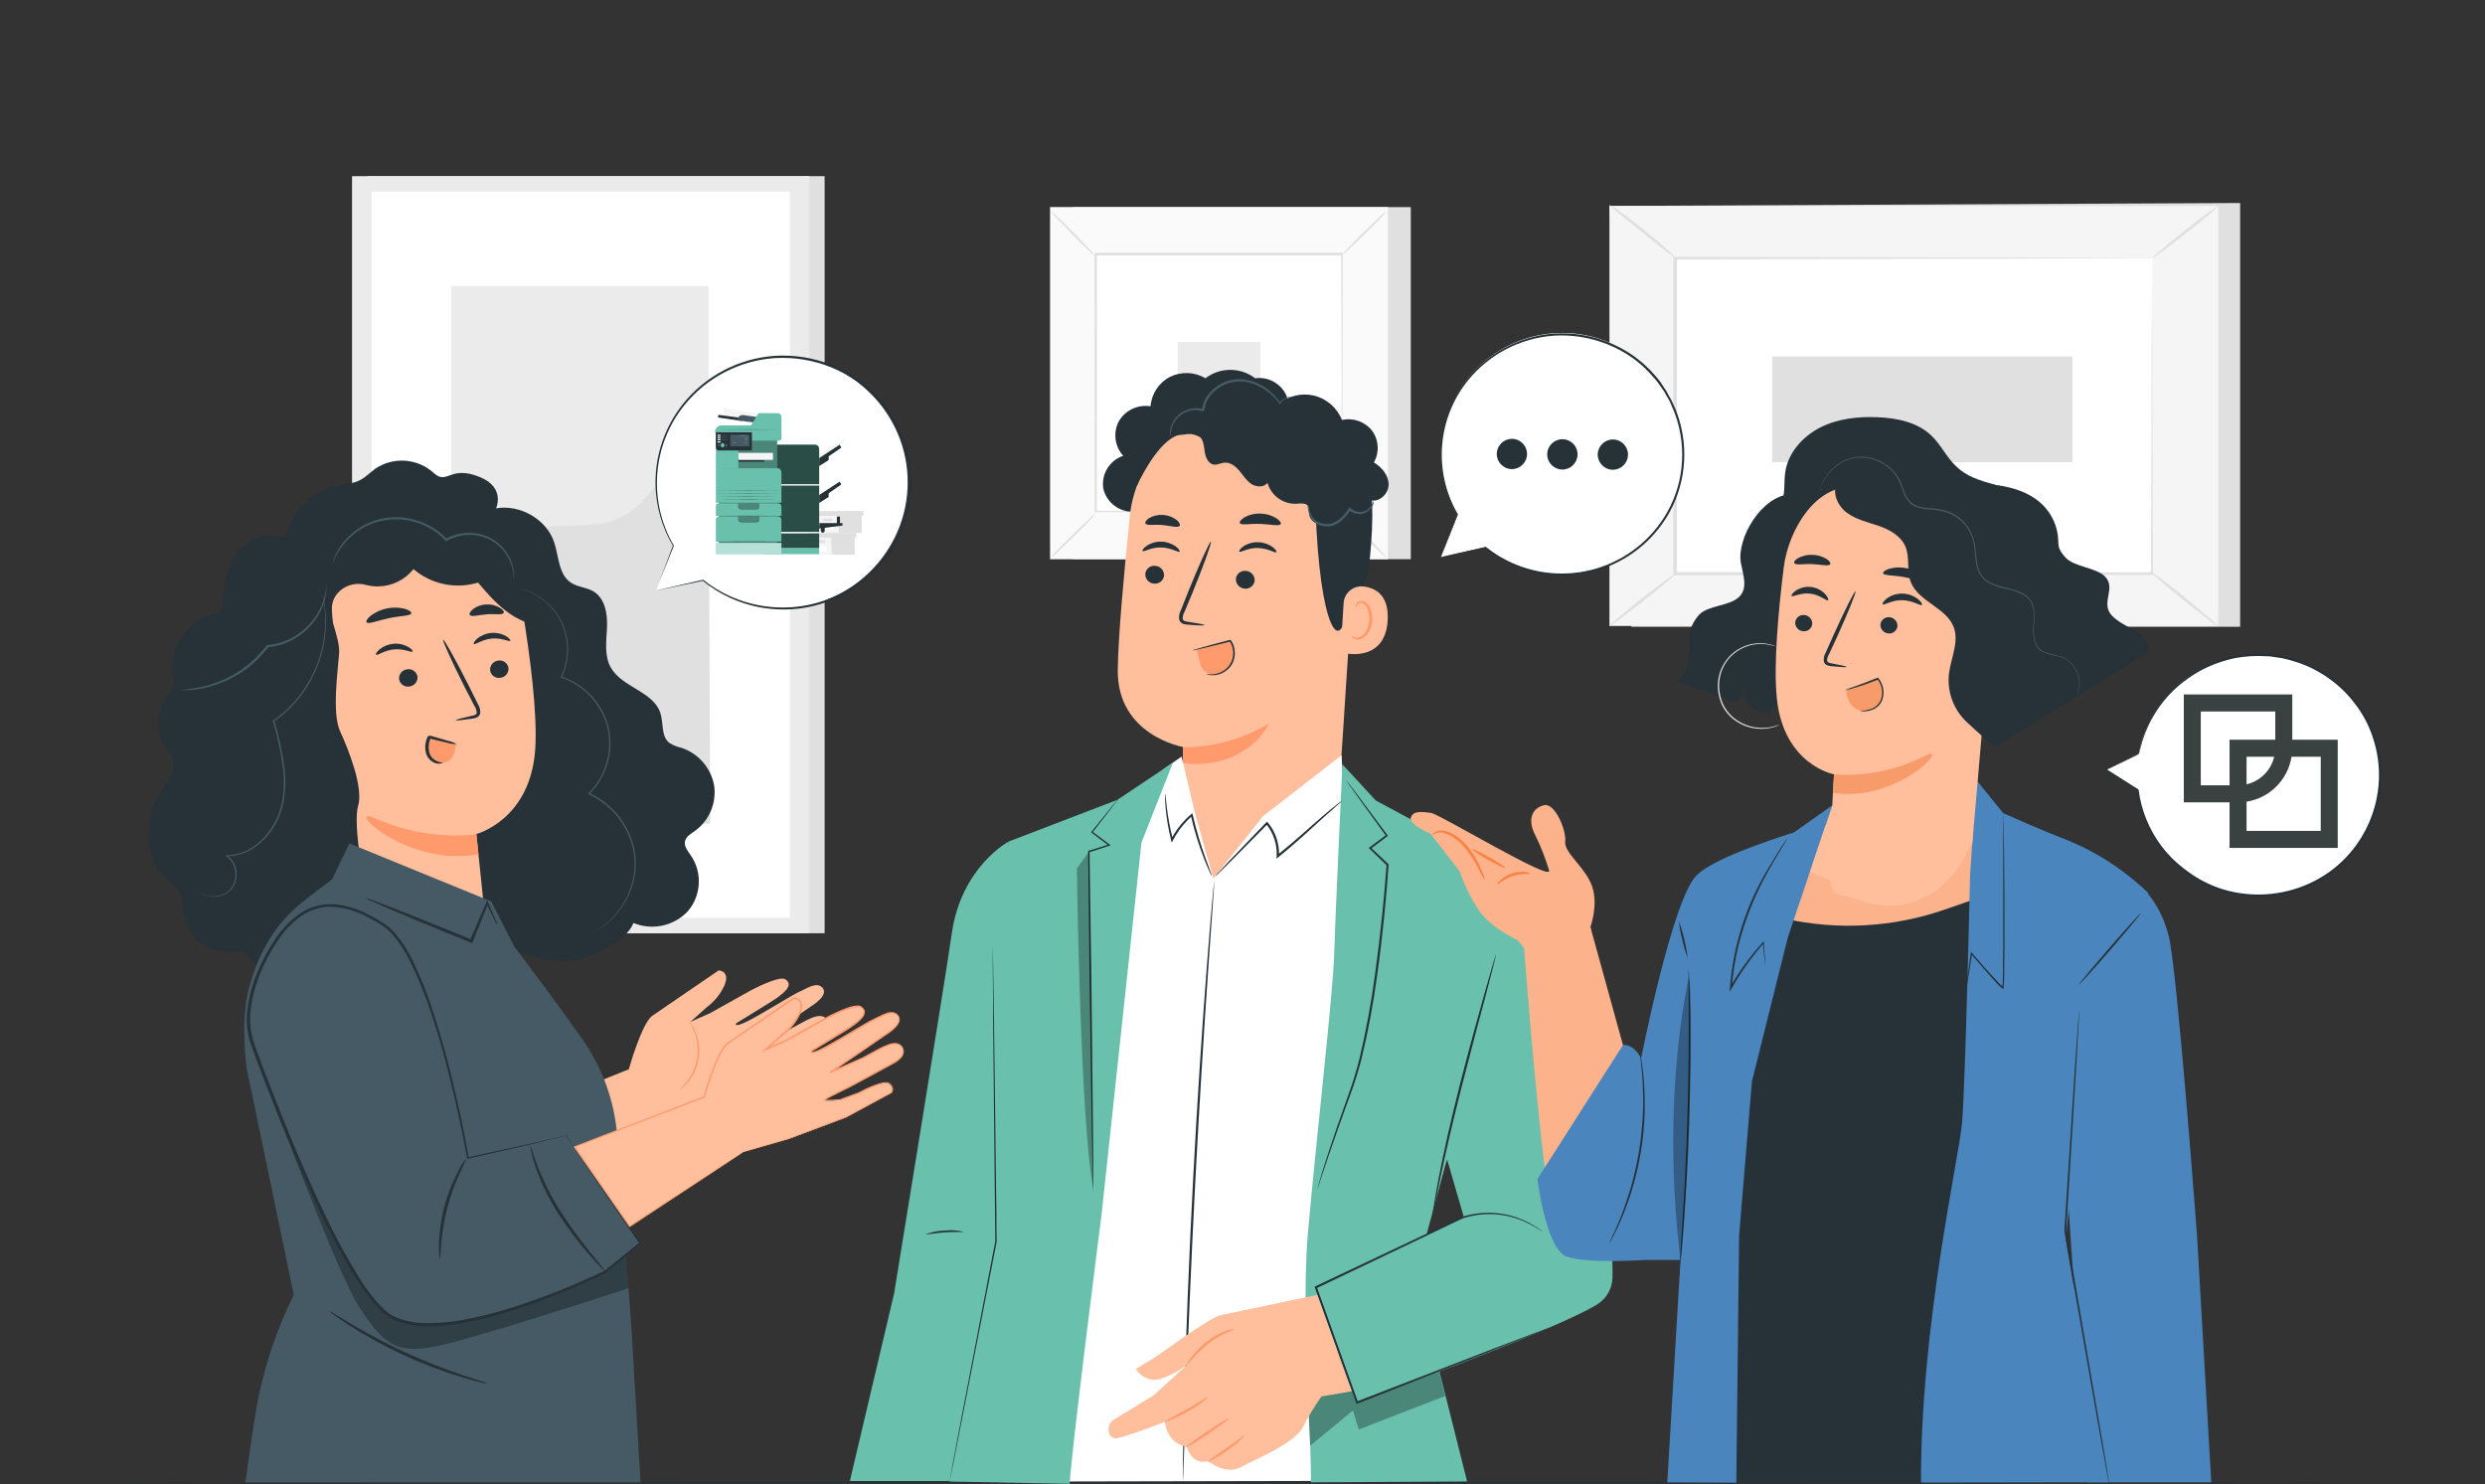 <svg xmlns="http://www.w3.org/2000/svg" xmlns:xlink="http://www.w3.org/1999/xlink" xmlns:serif="http://www.serif.com/" width="100%" height="100%" viewBox="0 0 750 448" xml:space="preserve" style="fill-rule:evenodd;clip-rule:evenodd;stroke-linejoin:round;stroke-miterlimit:2;"><rect x="0" y="0" width="750" height="448" fill="#333333" stroke="none"/><g id="freepik--background-complete--inject-127"><rect x="110.84" y="53.17" width="138.04" height="228.5" style="fill:#e0e0e0;"></rect><rect x="106.25" y="53.17" width="138.04" height="228.5" style="fill:#ebebeb;"></rect><rect x="112.13" y="57.81" width="126.28" height="219.23" style="fill:#fff;"></rect><rect x="136.17" y="86.29" width="77.65" height="162.25" style="fill:#ebebeb;"></rect><path d="M136.17,191.13c-0.18,-15.16 13.45,-29.95 28.46,-32.07c7.16,-1 14.76,0.41 21.45,-2.33c11.94,-4.89 15.73,-20.75 27.75,-25.46l0.55,117.28l-78.21,0l-0,-57.42Z" style="fill:#e0e0e0;fill-rule:nonzero;"></path><path d="M676.1,61.27l0,127.92l-183.73,0l-6.62,-127.03l190.35,-0.89Z" style="fill:#e0e0e0;fill-rule:nonzero;"></path><path d="M485.75,62.17l-0,126.76l183.73,-0l-0,-126.76l-183.73,-0Z" style="fill:#f5f5f5;"></path><rect x="505.65" y="77.91" width="143.94" height="95.26" style="fill:#fff;"></rect><path d="M649.58,77.91l-2.71,0l-7.91,0.05l-29.66,0.11l-103.61,0.21l0.41,-0.42l0,95.25l-0.45,-0.46l143.93,0.09l-0.36,0.37c0.08,-29 0.14,-52.76 0.19,-69.32c0,-8.27 0.07,-14.73 0.09,-19.16l0,-6.75l0,6.67c0,4.42 0.05,10.85 0.09,19.09c0,16.61 0.11,40.45 0.19,69.54l0,0.36l-0.36,0l-143.93,0.09l-0.46,0l0,-96.13l0.42,-0l103.88,0.2l29.57,0.11l9.82,-0l0.86,0.1Z" style="fill:#e0e0e0;fill-rule:nonzero;"></path><path d="M485.75,61.81c1.129,0.539 2.19,1.211 3.16,2c1.87,1.36 4.44,3.29 7.2,5.5c2.76,2.21 5.19,4.3 6.91,5.87c0.984,0.785 1.868,1.688 2.63,2.69c-0.17,0.2 -4.59,-3.45 -10.11,-7.85c-5.52,-4.4 -9.95,-8.02 -9.79,-8.21Z" style="fill:#e0e0e0;fill-rule:nonzero;"></path><path d="M669.48,62.16c0.16,0.2 -4.17,3.89 -9.67,8.23c-5.5,4.34 -10.07,7.72 -10.23,7.52c-0.16,-0.2 4.17,-3.88 9.67,-8.23c5.5,-4.35 10.08,-7.68 10.23,-7.52Z" style="fill:#e0e0e0;fill-rule:nonzero;"></path><path d="M669.34,188.94l-20.49,-16.6" style="fill:none;fill-rule:nonzero;"></path><path d="M648.85,172.34c0.16,-0.2 4.87,3.36 10.53,7.95c5.66,4.59 10.11,8.46 10,8.65c-0.11,0.19 -4.88,-3.36 -10.53,-7.95c-5.65,-4.59 -10.16,-8.46 -10,-8.65Z" style="fill:#e0e0e0;fill-rule:nonzero;"></path><path d="M485.75,188.92c-0.16,-0.19 4.12,-3.84 9.56,-8.14c5.44,-4.3 10,-7.63 10.13,-7.43c0.13,0.2 -4.12,3.84 -9.56,8.14c-5.44,4.3 -9.98,7.63 -10.13,7.43Z" style="fill:#e0e0e0;fill-rule:nonzero;"></path><path d="M534.87,107.59l-0,31.9l90.57,-0l-0,-31.9l-90.57,0Z" style="fill:#e0e0e0;"></path><rect x="323.85" y="62.51" width="101.94" height="106.26" style="fill:#e0e0e0;"></rect><rect x="316.95" y="62.51" width="101.94" height="106.26" style="fill:#fafafa;"></rect><path d="M418.92,168.81l-102,0l0,-106.33l102,-0l0,106.33Zm-101.92,-0.07l101.85,0l0,-106.19l-101.85,-0l0,106.19Z" style="fill:#e0e0e0;fill-rule:nonzero;"></path><rect x="330.65" y="76.8" width="74.53" height="77.69" style="fill:#fff;"></rect><path d="M330.65,155c-0.529,0.782 -1.146,1.5 -1.84,2.14c-1.19,1.25 -2.86,2.95 -4.74,4.8c-1.88,1.85 -3.6,3.49 -4.87,4.66c-0.641,0.682 -1.363,1.283 -2.15,1.79c0.525,-0.779 1.139,-1.494 1.83,-2.13c1.19,-1.25 2.87,-3 4.75,-4.81c1.88,-1.81 3.6,-3.5 4.87,-4.67c0.646,-0.674 1.367,-1.272 2.15,-1.78Z" style="fill:#e0e0e0;fill-rule:nonzero;"></path><path d="M405.18,154.82c0.782,0.529 1.5,1.146 2.14,1.84c1.26,1.19 3,2.86 4.8,4.73c1.8,1.87 3.49,3.6 4.66,4.87c0.684,0.646 1.288,1.371 1.8,2.16c-0.781,-0.522 -1.496,-1.136 -2.13,-1.83c-1.26,-1.19 -3,-2.87 -4.82,-4.75c-1.82,-1.88 -3.5,-3.61 -4.66,-4.88c-0.68,-0.639 -1.281,-1.358 -1.79,-2.14Z" style="fill:#e0e0e0;fill-rule:nonzero;"></path><path d="M405,77c0.526,-0.784 1.144,-1.503 1.84,-2.14c1.19,-1.26 2.86,-3 4.73,-4.81c1.87,-1.81 3.6,-3.49 4.87,-4.66c0.644,-0.683 1.37,-1.284 2.16,-1.79c-0.528,0.776 -1.142,1.491 -1.83,2.13c-1.19,1.25 -2.87,3 -4.75,4.81c-1.88,1.81 -3.61,3.5 -4.88,4.67c-0.639,0.68 -1.358,1.281 -2.14,1.79Z" style="fill:#e0e0e0;fill-rule:nonzero;"></path><path d="M330.44,77.2c-0.777,-0.531 -1.492,-1.148 -2.13,-1.84c-1.26,-1.19 -3,-2.87 -4.81,-4.74c-1.81,-1.87 -3.5,-3.62 -4.66,-4.87c-0.682,-0.641 -1.283,-1.363 -1.79,-2.15c0.779,0.525 1.494,1.139 2.13,1.83c1.25,1.19 3,2.86 4.81,4.74c1.81,1.88 3.5,3.61 4.67,4.88c0.681,0.639 1.279,1.362 1.78,2.15Z" style="fill:#e0e0e0;fill-rule:nonzero;"></path><path d="M405,154.49c-0.009,-0.127 -0.009,-0.253 0,-0.38l0,-5.27c0,-3.68 0,-9 -0.07,-15.84c0,-13.61 -0.09,-33 -0.15,-56.2l0.29,0.29l-74.32,0l0.33,-0.33c0,28.52 0,55.19 -0.05,77.69l-0.28,-0.28l53.82,0.14l15.11,0.08l5.32,0l-5.28,0l-15.05,0.07l-54,0.15l-0.28,0l-0,-0.29c-0,-22.5 -0,-49.17 -0.05,-77.69l-0,-0.33l74.95,0l-0,0.29c-0.06,23.29 -0.11,42.73 -0.14,56.39c-0,6.77 -0.06,12.1 -0.08,15.76l-0,5.2c-0,0.26 -0.07,0.56 -0.07,0.55Z" style="fill:#e0e0e0;fill-rule:nonzero;"></path><rect x="355.48" y="103.21" width="24.87" height="24.87" style="fill:#ebebeb;"></rect></g><g id="freepik--Table--inject-127"><path d="M720,447.41c0,0.14 -154.48,0.26 -345,0.26c-190.52,0 -345,-0.12 -345,-0.26c0,-0.14 154.44,-0.26 345,-0.26c190.56,0 345,0.12 345,0.26Z" style="fill:#263238;fill-rule:nonzero;"></path></g><g id="freepik--speech-bubble-3--inject-127"><path d="M645.51,227.56c1.311,-7.307 4.846,-14.035 10.12,-19.26c14.28,-14.18 37.644,-14.243 52,-0.14c6.926,6.785 10.833,16.083 10.833,25.779c-0,9.628 -3.853,18.866 -10.693,25.641c-14.28,14.18 -37.644,14.243 -52,0.14c-5.812,-5.7 -9.528,-13.202 -10.54,-21.28l-9.64,-6.2l9.92,-4.68Z" style="fill:#fff;fill-rule:nonzero;"></path><path d="M645.51,227.56l-0.68,0.28l-1.93,0.87l-7.38,3.39l-0.26,0.12l0.24,0.16l9.61,6.25l-0.11,-0.17c0.759,6.268 3.145,12.229 6.92,17.29c1.087,1.46 2.28,2.837 3.57,4.12c1.375,1.328 2.842,2.558 4.39,3.68c3.293,2.433 6.98,4.28 10.9,5.46c8.747,2.642 18.163,2.013 26.48,-1.77c9.113,-4.171 16.152,-11.87 19.49,-21.32c2.753,-7.744 2.753,-16.206 0,-23.95c-1.247,-3.684 -3.11,-7.13 -5.51,-10.19c-2.248,-2.968 -4.948,-5.567 -8,-7.7l-1.11,-0.8c-0.38,-0.24 -0.78,-0.46 -1.17,-0.69c-0.78,-0.44 -1.54,-0.92 -2.33,-1.32c-1.573,-0.776 -3.197,-1.444 -4.86,-2c-1.617,-0.55 -3.267,-0.997 -4.94,-1.34c-0.83,-0.14 -1.65,-0.23 -2.47,-0.35l-1.22,-0.17l-1.23,0c-6.04,-0.395 -12.083,0.736 -17.57,3.29c-4.499,2.084 -8.551,5.022 -11.93,8.65c-2.511,2.747 -4.585,5.864 -6.15,9.24c-0.974,2.126 -1.734,4.344 -2.27,6.62c-0.18,0.79 -0.29,1.38 -0.35,1.78c-0.044,0.204 -0.074,0.412 -0.09,0.62c0.079,-0.189 0.133,-0.387 0.16,-0.59c0.09,-0.4 0.23,-1 0.44,-1.77c1.52,-5.836 4.473,-11.202 8.59,-15.61c3.364,-3.545 7.381,-6.407 11.83,-8.43c2.596,-1.162 5.312,-2.034 8.1,-2.6c3.033,-0.554 6.122,-0.739 9.2,-0.55l1.2,0.05l1.21,0.17c0.8,0.12 1.61,0.22 2.42,0.36c1.64,0.338 3.257,0.782 4.84,1.33c1.633,0.55 3.224,1.219 4.76,2c0.78,0.39 1.52,0.86 2.29,1.3c0.38,0.22 0.77,0.44 1.14,0.68l1.09,0.78c2.994,2.1 5.643,4.654 7.85,7.57c2.347,3.004 4.167,6.386 5.38,10c6.02,17.399 -2.301,36.75 -19.07,44.35c-8.163,3.719 -17.404,4.356 -26,1.79c-3.858,-1.187 -7.484,-3.027 -10.72,-5.44c-1.525,-1.094 -2.972,-2.294 -4.33,-3.59c-1.275,-1.246 -2.458,-2.583 -3.54,-4c-3.748,-4.968 -6.137,-10.828 -6.93,-17l-0,-0.11l-0.09,-0.05l-9.67,-6.14l-0,0.28l7.36,-3.56l1.88,-0.93c0.199,-0.097 0.39,-0.21 0.57,-0.34Z" style="fill:#263238;fill-rule:nonzero;"></path><path d="M664.226,214.741l22.479,-0l-0,8.521l-13.798,-0l0,13.759l-8.681,-0l0,-22.28Zm13.812,13.652l8.331,0c-0.956,4.126 -4.205,7.375 -8.331,8.331l0,-8.331Zm0,13.564c6.965,-1.084 12.48,-6.6 13.564,-13.564l8.822,0l0,22.386l-22.386,-0l0,-8.822Zm13.798,-18.695l0,-13.653l-32.741,0l0,32.543l13.812,-0l0,13.758l32.648,0l0,-32.648l-13.719,-0Z" style="fill:#394141;fill-rule:nonzero;"></path></g><g id="freepik--speech-bubble-2--inject-127"><path d="M434.9,168.12l13.48,-3c6.531,5.279 14.679,8.16 23.076,8.16c18.142,-0 33.7,-13.449 36.324,-31.4c0.212,-1.595 0.318,-3.201 0.318,-4.81c-0,-20.069 -16.514,-36.583 -36.583,-36.583c-18.26,0 -33.864,13.672 -36.265,31.773c-1.095,7.967 0.533,16.074 4.62,23l-4.97,12.86Z" style="fill:#fff;fill-rule:nonzero;"></path><path d="M434.9,168.12l0.35,-0.85c0.23,-0.59 0.56,-1.41 1,-2.47c0.86,-2.18 2.12,-5.36 3.76,-9.48l-0.26,0.05c0.061,0.058 0.159,0.058 0.22,0c0.039,-0.057 0.039,-0.133 -0,-0.19c-7.44,-12.781 -6.194,-28.922 3.12,-40.41c6.401,-7.873 15.788,-12.75 25.91,-13.46c5.513,-0.335 11.033,0.556 16.16,2.61c2.647,1.056 5.16,2.419 7.49,4.06c0.59,0.4 1.13,0.88 1.7,1.32c0.577,0.434 1.128,0.901 1.65,1.4c1.067,0.977 2.069,2.022 3,3.13c0.47,0.56 1,1.1 1.4,1.67l1.25,1.79l0.62,0.89l0.53,0.94l1.06,1.87c0.33,0.64 0.59,1.3 0.88,2c0.31,0.65 0.581,1.318 0.81,2c0.489,1.305 0.89,2.641 1.2,4c1.255,5.338 1.275,10.893 0.06,16.24c-1.162,5.054 -3.43,9.788 -6.64,13.86c-5.751,7.342 -14.099,12.214 -23.32,13.61c-3.896,0.573 -7.857,0.533 -11.74,-0.12c-6.095,-1.048 -11.827,-3.622 -16.66,-7.48c-0.041,-0.018 -0.089,-0.018 -0.13,0l-10,2.27l-2.59,0.6l-0.9,0.22l0.84,-0.16l2.56,-0.53l10.11,-2.11l-0.13,0c4.846,3.953 10.623,6.604 16.78,7.7c3.93,0.68 7.942,0.738 11.89,0.17c9.378,-1.369 17.881,-6.29 23.74,-13.74c3.275,-4.136 5.587,-8.949 6.77,-14.09c1.265,-5.437 1.265,-11.093 -0,-16.53c-0.321,-1.397 -0.728,-2.773 -1.22,-4.12c-0.235,-0.682 -0.509,-1.349 -0.82,-2c-0.3,-0.66 -0.57,-1.34 -0.91,-2l-1.07,-1.91l-0.54,-1l-0.63,-0.91l-1.2,-1.86c-0.45,-0.58 -1,-1.13 -1.43,-1.7c-0.96,-1.126 -1.988,-2.191 -3.08,-3.19c-0.535,-0.506 -1.1,-0.98 -1.69,-1.42c-0.58,-0.45 -1.13,-0.94 -1.73,-1.35c-2.374,-1.668 -4.935,-3.054 -7.63,-4.13c-5.216,-2.087 -10.833,-2.985 -16.44,-2.63c-5.288,0.383 -10.434,1.894 -15.09,4.43c-4.312,2.333 -8.113,5.505 -11.18,9.33c-5.299,6.592 -8.13,14.833 -8,23.29c0.106,6.211 1.83,12.288 5,17.63l0.24,-0.19c-0.027,-0.03 -0.065,-0.047 -0.105,-0.047c-0.04,-0 -0.078,0.017 -0.105,0.047c-0.004,0.016 -0.004,0.034 -0,0.05c-1.58,4.2 -2.79,7.44 -3.62,9.66c-0.39,1.06 -0.69,1.87 -0.91,2.44c-0.22,0.57 -0.33,0.8 -0.33,0.8Z" style="fill:#263238;fill-rule:nonzero;"></path><path d="M460.88,137c0,0.007 0,0.013 0,0.02c0,2.507 -2.063,4.57 -4.57,4.57c-2.507,-0 -4.57,-2.063 -4.57,-4.57c0,-2.507 2.063,-4.57 4.57,-4.57c0.007,-0 0.013,-0 0.02,-0c2.496,0 4.55,2.054 4.55,4.55Z" style="fill:#263238;fill-rule:nonzero;"></path><path d="M476.12,137.1c0,0.013 0,0.027 0,0.04c0,2.512 -2.067,4.58 -4.58,4.58c-2.512,-0 -4.58,-2.068 -4.58,-4.58c0,-2.513 2.068,-4.58 4.58,-4.58c0.01,-0 0.02,-0 0.03,0c2.492,-0 4.545,2.048 4.55,4.54Z" style="fill:#263238;fill-rule:nonzero;"></path><path d="M491.35,137.19c0,0.007 0,0.013 0,0.02c0,2.507 -2.063,4.57 -4.57,4.57c-2.507,-0 -4.57,-2.063 -4.57,-4.57c0,-2.507 2.063,-4.57 4.57,-4.57c0.01,-0 0.02,-0 0.03,-0c2.492,0.005 4.54,2.058 4.54,4.55Z" style="fill:#263238;fill-rule:nonzero;"></path></g><g id="freepik--speech-bubble-1--inject-127"><path d="M198,178.17l14.14,-3.09c6.751,5.457 15.175,8.436 23.856,8.436c20.819,-0 37.95,-17.131 37.95,-37.95c0,-20.819 -17.131,-37.95 -37.95,-37.95c-18.958,-0 -35.155,14.207 -37.626,33.004c-1.138,8.344 0.567,16.833 4.84,24.09l-5.21,13.46Z" style="fill:#fff;fill-rule:nonzero;"></path><path d="M198,178.17l0.37,-0.89c0.24,-0.61 0.58,-1.47 1,-2.59l4,-9.94l-0.27,0.05c0.065,0.059 0.165,0.059 0.23,-0c0.045,-0.055 0.045,-0.135 0,-0.19c-7.796,-13.41 -6.487,-30.338 3.28,-42.39c6.694,-8.26 16.525,-13.384 27.13,-14.14c5.799,-0.358 11.607,0.578 17,2.74c2.775,1.107 5.409,2.537 7.85,4.26c0.62,0.42 1.18,0.92 1.78,1.39c0.61,0.471 1.188,0.982 1.73,1.53c1.129,1.021 2.188,2.117 3.17,3.28c0.49,0.59 1,1.15 1.48,1.76l1.3,1.87l0.65,0.93l0.56,1l1.11,2c0.34,0.67 0.62,1.37 0.93,2c0.323,0.67 0.606,1.358 0.85,2.06c0.507,1.386 0.927,2.802 1.26,4.24c1.29,5.593 1.29,11.407 0,17c-1.215,5.3 -3.589,10.266 -6.95,14.54c-6.034,7.695 -14.79,12.796 -24.46,14.25c-4.084,0.609 -8.239,0.568 -12.31,-0.12c-6.378,-1.092 -12.378,-3.779 -17.44,-7.81c-0.044,-0.02 -0.096,-0.02 -0.14,-0l-10.44,2.39l-2.67,0.61l-0.94,0.22c-0,-0 0.28,-0 0.88,-0.17l2.69,-0.55l10.6,-2.21l-0.13,-0c5.085,4.142 11.143,6.92 17.6,8.07c4.121,0.714 8.33,0.775 12.47,0.18c9.821,-1.478 18.712,-6.666 24.83,-14.49c3.435,-4.339 5.863,-9.388 7.11,-14.78c1.325,-5.7 1.325,-11.63 -0,-17.33c-0.33,-1.466 -0.754,-2.909 -1.27,-4.32c-0.25,-0.719 -0.541,-1.423 -0.87,-2.11c-0.32,-0.69 -0.59,-1.4 -0.94,-2.08l-1.13,-2l-0.57,-1l-0.66,-1l-1.33,-1.9c-0.48,-0.62 -1,-1.19 -1.5,-1.79c-1.007,-1.182 -2.086,-2.301 -3.23,-3.35c-0.562,-0.526 -1.153,-1.02 -1.77,-1.48c-0.61,-0.47 -1.19,-1 -1.82,-1.42c-2.489,-1.75 -5.174,-3.204 -8,-4.33c-5.476,-2.191 -11.373,-3.134 -17.26,-2.76c-10.786,0.779 -20.776,6.009 -27.56,14.43c-5.545,6.92 -8.503,15.564 -8.36,24.43c0.128,6.515 1.944,12.887 5.27,18.49l0.26,-0.2c-0.065,-0.059 -0.165,-0.059 -0.23,-0c-1.65,4.41 -2.93,7.81 -3.8,10.13c-0.41,1.11 -0.73,2 -0.95,2.57c-0.22,0.57 -0.39,0.92 -0.39,0.92Z" style="fill:#263238;fill-rule:nonzero;"></path><g opacity="0.2"><path d="M224.17,134.11c-0.632,1.347 -0.995,2.804 -1.07,4.29c-0.068,1.194 0.068,2.391 0.4,3.54c0.22,0.774 0.557,1.509 1,2.18c0.32,0.47 0.57,0.68 0.68,0.62c0.11,-0.06 -0.17,-1.24 -0.37,-3.05c-0.623,-4.745 1.607,-9.436 5.68,-11.95c1.53,-1 2.67,-1.4 2.61,-1.67c-0,-0.12 -0.35,-0.17 -0.92,-0.12c-0.799,0.104 -1.577,0.326 -2.31,0.66c-2.477,1.107 -4.483,3.056 -5.66,5.5l-0.04,0Z" style="fill:#fff;fill-rule:nonzero;"></path></g><g opacity="0.2"><path d="M238.56,128c0,-0.24 -0.13,-0.51 -0.47,-0.72c-0.886,-0.46 -1.944,-0.46 -2.83,-0c-0.35,0.21 -0.52,0.47 -0.48,0.72c0.09,0.5 0.93,0.76 1.88,0.77c0,-0.04 1.48,-0.2 1.9,-0.77Z" style="fill:#fff;fill-rule:nonzero;"></path></g></g><g id="freepik--character-2--inject-127"><path d="M388,118.85c-1.772,-3.323 -5.45,-5.198 -9.18,-4.68c-4.409,-3.387 -10.591,-3.387 -15,-0c-3.264,-1.948 -7.304,-2.106 -10.71,-0.42c-3.354,1.745 -5.575,5.11 -5.86,8.88c-3.82,-0.621 -7.649,1.191 -9.59,4.54c-1.774,3.397 -1.237,7.564 1.34,10.4c-4.148,1.377 -6.707,5.607 -6,9.92c0.996,4.279 4.986,7.235 9.37,6.94l43.87,-25.52c2.673,-2.624 3.384,-6.684 1.76,-10.06Z" style="fill:#263238;fill-rule:nonzero;"></path><path d="M341,155.61c2.044,-18.985 18.512,-33.403 37.6,-32.92l1.92,0c20.64,1.61 30.78,19.86 28.58,40.24l-4.41,68l-3,8.5l-35.56,44.1l-9,-39.73l-0.13,-18.36c0,0 -19.8,-3.46 -19.64,-23.12c0.07,-9.5 1.84,-29.04 3.64,-46.71Z" style="fill:#ffbf9d;fill-rule:nonzero;"></path><path d="M357,225.47c0,0 12.48,0.95 26,-7.07c0,0 -6.38,14.06 -26,11.95l0,-4.88Z" style="fill:#ff9a6c;fill-rule:nonzero;"></path><path d="M345.66,173.25c-0.051,1.522 1.149,2.82 2.67,2.89c0.102,0.012 0.205,0.018 0.308,0.018c1.402,-0 2.582,-1.091 2.692,-2.488c0.04,-1.518 -1.153,-2.81 -2.67,-2.89c-0.102,-0.012 -0.205,-0.018 -0.308,-0.018c-1.402,0 -2.582,1.091 -2.692,2.488Z" style="fill:#263238;fill-rule:nonzero;"></path><path d="M344.84,166.31c0.35,0.38 2.53,-1.15 5.58,-1.08c3.05,0.07 5.26,1.62 5.6,1.26c0.16,-0.16 -0.18,-0.83 -1.14,-1.55c-1.306,-0.931 -2.866,-1.444 -4.47,-1.47c-1.572,-0.026 -3.114,0.439 -4.41,1.33c-1,0.69 -1.33,1.35 -1.16,1.51Z" style="fill:#263238;fill-rule:nonzero;"></path><path d="M373,174.77c-0.04,1.518 1.153,2.81 2.67,2.89c0.099,0.011 0.199,0.017 0.299,0.017c1.403,-0 2.585,-1.089 2.701,-2.487c0.04,-1.518 -1.153,-2.81 -2.67,-2.89c-0.102,-0.012 -0.205,-0.018 -0.308,-0.018c-1.402,0 -2.582,1.091 -2.692,2.488Z" style="fill:#263238;fill-rule:nonzero;"></path><path d="M374.05,166.49c0.35,0.37 2.53,-1.16 5.58,-1.09c3.05,0.07 5.26,1.63 5.6,1.27c0.16,-0.16 -0.18,-0.83 -1.14,-1.56c-1.305,-0.932 -2.866,-1.442 -4.47,-1.46c-1.585,-0.04 -3.143,0.422 -4.45,1.32c-0.95,0.7 -1.29,1.35 -1.12,1.52Z" style="fill:#263238;fill-rule:nonzero;"></path><path d="M363.53,188.67c-0,-0.17 -1.87,-0.53 -4.94,-1c-0.77,-0.09 -1.51,-0.26 -1.63,-0.79c-0.048,-0.8 0.151,-1.596 0.57,-2.28l2.43,-5.82c3.37,-8.3 5.83,-15.13 5.49,-15.26c-0.34,-0.13 -3.35,6.49 -6.72,14.79c-0.82,2 -1.59,4 -2.33,5.86c-0.507,0.913 -0.673,1.976 -0.47,3c0.22,0.557 0.685,0.982 1.26,1.15c0.429,0.126 0.873,0.196 1.32,0.21c3.09,0.26 5.01,0.31 5.02,0.14Z" style="fill:#263238;fill-rule:nonzero;"></path><path d="M374.19,157.86c0.35,0.79 3,0.14 6.19,0.26c3.19,0.12 5.84,0.83 6.18,0c0.15,-0.37 -0.37,-1.09 -1.47,-1.78c-1.431,-0.847 -3.057,-1.308 -4.72,-1.34c-1.639,-0.056 -3.265,0.324 -4.71,1.1c-1.1,0.68 -1.66,1.38 -1.47,1.76Z" style="fill:#263238;fill-rule:nonzero;"></path><path d="M345.71,158c0.46,0.74 2.62,0.24 5.14,0.47c2.52,0.23 4.6,0.93 5.17,0.27c0.25,-0.33 0,-1.05 -0.88,-1.79c-2.398,-1.837 -5.676,-2.069 -8.31,-0.59c-0.96,0.64 -1.33,1.33 -1.12,1.64Z" style="fill:#263238;fill-rule:nonzero;"></path><path d="M343.11,146.64c0,-0 5.5,-12.2 11.56,-14.95c7.33,-3.33 10.29,4.62 17.25,2.84c6.96,-1.78 14,-5 20.93,0.47c7.62,6 3.9,9.95 4.2,18.68c1.2,35.4 7.52,45.53 9.72,28.91c0.24,-1.82 5.39,-3.16 6.31,-10.86c1.19,-10 1.83,-22.11 -0.27,-29.25c-1.78,-6 -5.14,-10.22 -11.22,-14.9c-9.6,-7.39 -23,-7.81 -32.11,-7.09c-9.11,0.72 -26.88,10.72 -26.37,26.15Z" style="fill:#263238;fill-rule:nonzero;"></path><path d="M405.52,182c0.178,-2.812 2.541,-5.03 5.359,-5.03c0.191,-0 0.381,0.01 0.571,0.03c3.69,0.42 7.77,2.59 7.37,10.16c-0.71,13.43 -14.19,10 -14.19,9.56c0,-0.44 0.54,-9.07 0.89,-14.72Z" style="fill:#ffbf9d;fill-rule:nonzero;"></path><path d="M407.85,191.83c0.06,0 0.23,0.18 0.62,0.38c0.547,0.271 1.179,0.318 1.76,0.13c1.46,-0.45 2.79,-2.64 3,-5.05c0.099,-1.152 -0.066,-2.311 -0.48,-3.39c-0.215,-0.865 -0.845,-1.57 -1.68,-1.88c-0.547,-0.186 -1.155,0.052 -1.43,0.56c-0.2,0.37 -0.13,0.64 -0.21,0.66c-0.08,0.02 -0.27,-0.24 -0.14,-0.79c0.096,-0.328 0.301,-0.613 0.58,-0.81c0.391,-0.261 0.869,-0.358 1.33,-0.27c1.117,0.274 2.013,1.113 2.36,2.21c0.514,1.19 0.727,2.488 0.62,3.78c-0.23,2.7 -1.77,5.16 -3.76,5.62c-0.747,0.178 -1.536,0.004 -2.14,-0.47c-0.42,-0.35 -0.48,-0.65 -0.43,-0.68Z" style="fill:#ff9a6c;fill-rule:nonzero;"></path><path d="M405.8,156c-1.79,1.16 -3.68,2.35 -5.81,2.51c-2.13,0.16 -4.54,-1.09 -4.85,-3.18c-0.14,-0.94 0.11,-2 -0.5,-2.76c-0.61,-0.76 -2.09,-0.63 -3.23,-0.54c-4.066,0.251 -7.785,-2.403 -8.87,-6.33c-1,1.47 -3.39,1.36 -4.89,0.36c-1.5,-1 -2.45,-2.62 -3.62,-4c-1.17,-1.38 -2.81,-2.62 -4.61,-2.41c-1,0.12 -2,0.7 -3,0.59c-1.78,-0.2 -2.61,-2.28 -2.84,-4c-0.23,-1.72 -0.4,-3.8 -1.89,-4.79c-1.49,-0.99 -3.21,-0.43 -4.85,-0.23c-1.64,0.2 -3.76,-0.22 -4.15,-1.81c-0.121,-0.866 0.117,-1.745 0.66,-2.43c2.354,-3.295 6.685,-4.572 10.45,-3.08c1.617,-4.907 6.23,-8.243 11.397,-8.243c4.421,-0 8.499,2.443 10.583,6.343c3.008,-2.539 7.051,-3.502 10.88,-2.59c3.802,0.97 6.917,3.706 8.37,7.35c3.402,-0.756 6.952,0.515 9.1,3.26c2.035,2.802 2.239,6.554 0.52,9.56c2.41,1.43 4.45,3.87 4.45,6.66c-0,2.79 -2.81,5.5 -5.5,4.71c0.983,2.298 0.101,4.997 -2.05,6.27c-2.25,1.136 -5.022,0.427 -6.45,-1.65" style="fill:#263238;fill-rule:nonzero;"></path><path d="M414.59,151c0.099,0.948 -0.231,1.891 -0.9,2.57c-0.694,0.837 -1.674,1.389 -2.75,1.55c-1.397,0.192 -2.809,-0.249 -3.85,-1.2l0.58,-0.07c-0.749,1.238 -1.687,2.352 -2.78,3.3c-0.74,0.639 -1.591,1.138 -2.51,1.47c-0.882,0.299 -1.826,0.364 -2.74,0.19c-1.566,-0.155 -2.985,-0.998 -3.87,-2.3c-0.515,-0.866 -0.854,-1.824 -1,-2.82c-0.102,-0.354 -0.133,-0.724 -0.09,-1.09c0.06,0 0.17,0.36 0.38,1c0.261,0.918 0.666,1.789 1.2,2.58c1.25,2 5.42,3 8.16,0.36c1.034,-0.891 1.927,-1.933 2.65,-3.09l0.25,-0.39l0.33,0.31c0.871,0.821 2.059,1.223 3.25,1.1c0.946,-0.102 1.826,-0.538 2.48,-1.23c0.552,-0.656 0.964,-1.419 1.21,-2.24Z" style="fill:#455a64;fill-rule:nonzero;"></path><path d="M389.57,119.74c0,0.05 -0.35,0.09 -1,0.33c-0.87,0.35 -1.616,0.952 -2.14,1.73l-0.17,0.26l-0.18,-0.26c-1.664,-2.313 -3.886,-4.167 -6.46,-5.39c-1.666,-0.788 -3.478,-1.221 -5.32,-1.27c-3.662,-0.048 -7.127,1.688 -9.28,4.65c-0.837,1.189 -1.379,2.56 -1.58,4l-0.05,0.42l-0.41,-0.12c-1.887,-0.536 -3.908,-0.332 -5.65,0.57c-1.363,0.713 -2.469,1.836 -3.16,3.21c-0.58,1.256 -0.897,2.617 -0.93,4c-0.12,-0.353 -0.168,-0.728 -0.14,-1.1c0.01,-1.036 0.239,-2.058 0.67,-3c0.684,-1.501 1.83,-2.745 3.27,-3.55c1.879,-1.027 4.085,-1.285 6.15,-0.72l-0.46,0.3c0.188,-1.57 0.758,-3.071 1.66,-4.37c2.279,-3.201 6.001,-5.075 9.93,-5c1.945,0.068 3.854,0.548 5.6,1.41c2.648,1.305 4.897,3.298 6.51,5.77l-0.35,0c0.594,-0.823 1.446,-1.425 2.42,-1.71c0.337,-0.144 0.706,-0.199 1.07,-0.16Z" style="fill:#455a64;fill-rule:nonzero;"></path><path d="M371.58,193.4c0,0 3.92,8.1 -4.47,10c-0.73,0.167 -1.492,0.125 -2.2,-0.12c-1.295,-0.423 -2.289,-1.481 -2.63,-2.8l-1.16,-4.41c0.39,0.15 10.46,-2.67 10.46,-2.67Z" style="fill:#ff9a6c;fill-rule:nonzero;"></path><path d="M364,203.42c0.365,0.01 0.729,0.043 1.09,0.1c0.976,0.052 1.952,-0.094 2.87,-0.43c3.137,-1.086 4.905,-4.476 4,-7.67c-0.175,-0.675 -0.466,-1.315 -0.86,-1.89l0.28,0.1c-3.24,0.82 -6.1,1.52 -8.16,2l-2.42,0.55c-0.293,0.08 -0.596,0.124 -0.9,0.13c0.27,-0.137 0.555,-0.241 0.85,-0.31l2.39,-0.7c2,-0.57 4.87,-1.33 8.1,-2.17l0.18,-0l0.1,0.14c0.43,0.627 0.748,1.324 0.94,2.06c0.49,1.839 0.201,3.801 -0.8,5.42c-1.44,2.174 -4.005,3.342 -6.59,3c-0.375,-0.038 -0.739,-0.151 -1.07,-0.33Z" style="fill:#263238;fill-rule:nonzero;"></path><path d="M304.4,254c-0,0 -14.21,7.61 -17.11,27.54c-2.48,17.12 -17.45,108.9 -17.45,108.9l-13.34,56.56l34.58,-0l18.81,-100.3l-5.49,-92.7Z" style="fill:#69c0ac;fill-rule:nonzero;"></path><path d="M314.54,447.15l19.44,-176.04l16.96,-38.82l5.68,-3.93l4.09,17.28l5.49,19.54l15,-18.85l23.69,-18.36l0.55,9.06l11.37,33.26l-9.43,86.78l0,89.89l-92.84,0.19Z" style="fill:#fff;fill-rule:nonzero;"></path><path d="M357,447c0.032,-0.155 0.048,-0.312 0.05,-0.47c0,-0.34 0,-0.79 0.07,-1.37c0,-1.25 0.11,-3 0.19,-5.27c0.16,-4.63 0.38,-11.25 0.66,-19.41c0.58,-16.39 1.49,-39 2.79,-64c1.3,-25 2.77,-47.6 3.9,-64c0.58,-8.15 1,-14.75 1.37,-19.37c0.15,-2.25 0.27,-4 0.36,-5.27c0,-0.57 0,-1 0.07,-1.37c0.026,-0.156 0.026,-0.314 0,-0.47c-0.034,0.155 -0.057,0.312 -0.07,0.47c0,0.34 -0.08,0.79 -0.14,1.36c-0.12,1.25 -0.28,3 -0.49,5.26c-0.41,4.57 -0.95,11.18 -1.58,19.36c-1.27,16.35 -2.8,39 -4.11,63.95c-1.31,24.95 -2.14,47.63 -2.59,64c-0.22,8.2 -0.37,14.83 -0.44,19.42c0,2.26 -0.05,4 -0.06,5.28l0,1.37c-0.013,0.177 -0.006,0.355 0.02,0.53Z" style="fill:#263238;fill-rule:nonzero;"></path><path d="M436.18,351.81l27.23,-84.31l-48.19,-25.9l-10.06,-10.9c0,0 -2.15,45.23 -2.48,57.21c-0.33,11.98 -5.61,57.39 -8,85c-1.25,14.75 -0.45,39.4 0.29,53.29c0.85,15.93 0.67,21.2 0.67,21.2l47.15,-0.26l-15.6,-62.08l8.99,-33.25Z" style="fill:#69c0ac;fill-rule:nonzero;"></path><path d="M337.25,241.4l-32.85,12.6l-5.1,122.16l-12.69,71l36.24,0.68c0.33,-8.65 9.55,-80.73 9.55,-80.73l12.11,-112.8l9.49,-24.11l-16.75,11.2Z" style="fill:#69c0ac;fill-rule:nonzero;"></path><path d="M337.85,240.73c-0.222,0.203 -0.423,0.427 -0.6,0.67l-1.66,2l-6.17,7.65l-0.13,0.16l0.17,0.13l5.23,3.93l0.07,-0.43l-6.13,1.92l-0.2,0.06l0,0.2c0.12,10.82 0.27,24.45 0.43,39.22c0.26,18 0.5,34.34 0.68,46.21c0.12,5.87 0.21,10.64 0.28,14c0.05,1.61 0.09,2.88 0.12,3.8l0,1c-0.011,0.113 -0.011,0.227 0,0.34c0.013,-0.113 0.013,-0.227 0,-0.34l0,-4.81c0,-3.36 0,-8.13 -0.06,-14c-0.13,-11.88 -0.3,-28.2 -0.48,-46.22c-0.21,-14.77 -0.41,-28.39 -0.57,-39.21l-0.19,0.26l6.12,-2l0.46,-0.14l-0.39,-0.29l-5.12,-3.84l0,0.29l6,-7.76l1.58,-2.08c0.207,-0.224 0.394,-0.464 0.56,-0.72Z" style="fill:#263238;fill-rule:nonzero;"></path><path d="M397.65,358.78c-0,-0 0.06,-0.11 0.13,-0.33c0.07,-0.22 0.19,-0.57 0.32,-1l1.23,-3.73c1.07,-3.23 2.66,-7.9 4.71,-13.64c1,-2.87 2.17,-6 3.39,-9.38c1.334,-3.582 2.482,-7.23 3.44,-10.93c2.069,-8.497 3.678,-17.1 4.82,-25.77c1.67,-12 2.74,-23.31 3.4,-33l0,-0.13l-0.1,-0.1l-5.29,-5l0,0.41l5,-3.77l0.19,-0.15l-0.14,-0.19l-9.05,-12.15l-2.49,-3.28l-0.66,-0.84c-0.16,-0.19 -0.24,-0.28 -0.25,-0.27c0.055,0.108 0.118,0.212 0.19,0.31c0.16,0.23 0.36,0.52 0.6,0.89l2.39,3.35c2.12,2.95 5.15,7.13 8.87,12.27l0,-0.34l-5,3.73l-0.25,0.19l0.23,0.23l5.25,5.08l-0.09,-0.23c-0.71,9.7 -1.82,21 -3.48,33c-1.143,8.649 -2.729,17.233 -4.75,25.72c-1.007,3.9 -2.13,7.533 -3.37,10.9l-3.31,9.37c-2,5.77 -3.51,10.46 -4.51,13.72c-0.5,1.64 -0.87,2.91 -1.1,3.77c-0.1,0.41 -0.19,0.73 -0.26,1c-0.03,0.094 -0.05,0.192 -0.06,0.29Z" style="fill:#263238;fill-rule:nonzero;"></path><g opacity="0.3"><path d="M436.18,421.32l-26.1,10.12l-1.74,-5.75l-12.93,10.67l-0.71,-15.92l11.37,-15.77l28.2,9.04l1.91,7.61Z" style="fill-rule:nonzero;"></path></g><path d="M482,393.73c2.794,-1.716 4.55,-4.723 4.67,-8c0.089,-4.557 -0.175,-9.114 -0.79,-13.63c-1.87,-15.37 -22.48,-104.6 -22.48,-104.6l-30.4,69.5l8.78,30.27l-44.73,21.2l12.45,34.78c0,0 59.5,-21.49 72.5,-29.52Z" style="fill:#69c0ac;fill-rule:nonzero;"></path><path d="M451.51,288.07c-0.122,0.249 -0.216,0.51 -0.28,0.78l-0.69,2.27c-0.59,2.06 -1.4,4.9 -2.4,8.38c-2,7.09 -4.73,16.88 -7.51,27.77c-2.78,10.89 -5,20.82 -6.37,28.05c-0.7,3.62 -1.22,6.55 -1.53,8.59c-0.15,1 -0.27,1.73 -0.36,2.34c-0.051,0.27 -0.078,0.545 -0.08,0.82c0.109,-0.256 0.183,-0.525 0.22,-0.8c0.12,-0.6 0.28,-1.37 0.48,-2.32c0.43,-2.1 1,-5 1.75,-8.53c1.5,-7.2 3.78,-17.11 6.56,-28c2.78,-10.89 5.44,-20.69 7.32,-27.8c0.9,-3.5 1.65,-6.36 2.18,-8.44c0.23,-0.95 0.42,-1.71 0.56,-2.31c0.083,-0.259 0.134,-0.528 0.15,-0.8Z" style="fill:#263238;fill-rule:nonzero;"></path><path d="M467.2,400.88c-0.1,0.014 -0.197,0.041 -0.29,0.08l-0.84,0.29l-3.22,1.2l-12,4.57l-41.41,16l0.43,0.2l-8.34,-23.34c-1.39,-3.9 -2.77,-7.73 -4.1,-11.45l-0.17,0.42l44.21,-21.12c5.948,-1.949 12.405,-1.679 18.17,0.76c1.552,0.663 3.049,1.445 4.48,2.34l1.11,0.72c0.12,0.09 0.251,0.164 0.39,0.22c-0.11,-0.102 -0.227,-0.196 -0.35,-0.28l-1.07,-0.78c-1.414,-0.946 -2.906,-1.769 -4.46,-2.46c-2.471,-1.098 -5.1,-1.8 -7.79,-2.08c-3.581,-0.353 -7.197,0.022 -10.63,1.1l-44.3,20.95l-0.28,0.13l0.11,0.29l4.09,11.45l8.37,23.33l0.11,0.32l0.32,-0.13l41.26,-16.21l11.95,-4.75l3.18,-1.29l0.82,-0.35l0.25,-0.13Z" style="fill:#263238;fill-rule:nonzero;"></path><path d="M366.76,264.48c0.454,-0.337 0.876,-0.715 1.26,-1.13l3.33,-3.28c2.89,-2.91 6.79,-6.86 11.26,-11.38l-0.48,0c2.213,2.729 3.346,6.18 3.18,9.69l-0.05,0.77l0.6,-0.48c5.7,-4.57 10.31,-9 13.77,-12.11c1.71,-1.54 3.1,-2.77 4.06,-3.6c0.522,-0.41 1.014,-0.858 1.47,-1.34c-0.576,0.334 -1.122,0.719 -1.63,1.15c-1,0.77 -2.45,1.95 -4.21,3.45c-3.53,3 -8.22,7.41 -13.88,11.92l0.55,0.29c0.079,-1.26 -0.015,-2.525 -0.28,-3.76c-0.463,-2.364 -1.523,-4.571 -3.08,-6.41l-0.24,-0.28l-0.25,0.26l-11.09,11.55c-1.3,1.4 -2.367,2.54 -3.2,3.42c-0.4,0.39 -0.765,0.815 -1.09,1.27Z" style="fill:#263238;fill-rule:nonzero;"></path><path d="M351.69,239.58c-0.065,0.329 -0.082,0.666 -0.05,1c0,0.68 0,1.68 0.13,2.92c0.283,3.373 0.842,6.718 1.67,10l0.21,0.83l0.4,-0.76c1.14,-2.21 2.61,-4.233 4.36,-6c0.5,-0.5 1,-1 1.51,-1.4l-0.55,-0.19c1.015,4.534 2.375,8.984 4.07,13.31c0.64,1.64 1.21,2.94 1.63,3.83c0.185,0.472 0.423,0.922 0.71,1.34c-0.111,-0.495 -0.272,-0.977 -0.48,-1.44c-0.38,-1 -0.86,-2.34 -1.42,-3.89c-1.557,-4.295 -2.852,-8.679 -3.88,-13.13l-0.13,-0.56l-0.43,0.37c-0.52,0.44 -1.05,0.92 -1.56,1.44c-1.802,1.8 -3.304,3.876 -4.45,6.15l0.6,0.07c-0.858,-3.263 -1.493,-6.581 -1.9,-9.93c-0.26,-2.54 -0.36,-3.96 -0.44,-3.96Z" style="fill:#263238;fill-rule:nonzero;"></path><g opacity="0.3"><path d="M328.71,257l-3.71,5.14c0,0 1.05,77.45 5,96.68l-1.29,-101.82Z" style="fill-rule:nonzero;"></path></g><path d="M286.61,447.15c0,-0 0,-0.13 0.05,-0.37c0.05,-0.24 0.11,-0.62 0.19,-1.08c0.17,-1 0.43,-2.37 0.75,-4.16c0.69,-3.63 1.67,-8.87 2.9,-15.36c2.5,-13.05 6,-31.16 9.89,-51.53l0,0.05c0,-2.73 -0.06,-5.63 -0.09,-8.56c-0.22,-22.74 -0.42,-43.32 -0.57,-58.24c0,-7.44 -0.08,-13.46 -0.11,-17.65l0,-6.05c-0.015,-0.14 -0.015,-0.28 0,-0.42c0.013,0.14 0.013,0.28 0,0.42l0,1.25c0,1.12 0.06,2.73 0.1,4.8c0.07,4.19 0.16,10.21 0.28,17.65c0.18,14.92 0.44,35.5 0.72,58.23c0,2.94 0.06,5.83 0.09,8.56l0,0.06c-4,20.36 -7.51,38.46 -10.06,51.49l-3,15.34c-0.36,1.78 -0.65,3.17 -0.85,4.14l-0.23,1.07c-0.004,0.122 -0.024,0.243 -0.06,0.36Z" style="fill:#263238;fill-rule:nonzero;"></path><path d="M290.88,371.78c0,0.15 -2.6,-0.07 -5.77,0.16c-3.17,0.23 -5.71,0.78 -5.74,0.63c1.817,-0.717 3.747,-1.106 5.7,-1.15c1.943,-0.219 3.909,-0.097 5.81,0.36Z" style="fill:#263238;fill-rule:nonzero;"></path><path d="M397.56,390.83c0,0 -25.22,5.26 -29,6.08c-3.78,0.82 -18.55,11.94 -20,12.76c-1.45,0.82 -5.74,3.53 -5.74,3.53c0,0 2.75,4.52 7.64,2.88c2.947,-0.99 5.696,-2.493 8.12,-4.44l-10.43,9.51l-11.88,7.26c-1.473,0.869 -2.103,2.697 -1.48,4.29c0.354,1.019 1.448,1.599 2.49,1.32c3.37,-0.6 14.32,-4.87 14.32,-4.87c0,0 0.51,6.61 6.54,7.43c0,0 1.3,5.67 6.55,4.46c0,0 5.16,4.23 9.72,1.81c4.56,-2.42 16.43,-7.26 18.88,-12.18c1.618,-3.195 3.47,-6.267 5.54,-9.19l9.17,-1.58l-10.44,-29.07Z" style="fill:#ffbf9d;fill-rule:nonzero;"></path><path d="M351.61,429.15c0.08,0.18 3.24,-1.09 6.92,-3.13c3.68,-2.04 6.31,-4.29 6.17,-4.46c-0.14,-0.17 -2.9,1.78 -6.55,3.78c-3.65,2 -6.64,3.6 -6.54,3.81Z" style="fill:#ff9a6c;fill-rule:nonzero;"></path><path d="M370.85,428.17c-0.12,-0.2 -3.24,1.56 -6.82,4.07c-3.58,2.51 -6.52,4.48 -6.42,4.66c0.1,0.18 3.26,-1.49 6.86,-4c3.6,-2.51 6.53,-4.55 6.38,-4.73Z" style="fill:#ff9a6c;fill-rule:nonzero;"></path><path d="M375.56,433.24c-0.14,-0.14 -2.43,1.78 -5.5,3.86c-3.07,2.08 -5.49,3.89 -5.36,4.08c0.13,0.19 2.72,-1.33 5.8,-3.44c3.08,-2.11 5.23,-4.34 5.06,-4.5Z" style="fill:#ff9a6c;fill-rule:nonzero;"></path><path d="M372.52,401.17c-0.914,0.006 -1.817,0.203 -2.65,0.58c-2.061,0.751 -3.986,1.832 -5.7,3.2c-1.708,1.368 -3.246,2.936 -4.58,4.67c-0.607,0.679 -1.094,1.457 -1.44,2.3c0.21,0.17 2.58,-3.24 6.5,-6.35c3.92,-3.11 7.94,-4.17 7.87,-4.4Z" style="fill:#ff9a6c;fill-rule:nonzero;"></path></g><g id="freepik--character-3--inject-127"><path d="M505,303.27c0.14,1.15 -10.35,29.62 -10.35,29.62l-14.65,-53.1l-20.19,4.21c0,0 5.48,73.39 9,83.31c3.79,10.59 25.94,18.51 38.33,4.15c3.54,-4.11 14.85,-30.33 14.85,-30.33l-16.99,-37.86Z" style="fill:#fcb28b;fill-rule:nonzero;"></path><path d="M480,279.79c0,0 2.46,-6.59 0.51,-12.28c-1.95,-5.69 -8.51,-10.11 -8.11,-13.51c0.4,-3.4 -3.09,-11.62 -6.26,-11c-3.17,0.62 -5.5,3.73 -2.83,9c1.713,3.443 3.128,7.026 4.23,10.71c1.102,3.684 -33,-17 -35.65,-17.36c-2.65,-0.36 -5.38,-0.73 -6.08,1.39c-0.7,2.12 5.88,4.84 5.88,4.84l8.85,11.42c1.472,4.352 3.542,8.478 6.15,12.26c3.8,5.09 11.29,8.49 11.29,8.49l9.61,11.45c-0,0 14.57,-4.93 12.41,-15.41Z" style="fill:#fcb28b;fill-rule:nonzero;"></path><path d="M432.25,252.05c0.05,0 0.29,-0.2 0.81,-0.44c0.733,-0.332 1.55,-0.43 2.34,-0.28c2,0.36 4.55,2.06 6.64,4.45c1.752,2.13 3.245,4.459 4.45,6.94c0.45,1.064 1.024,2.071 1.71,3c-0.218,-1.148 -0.599,-2.259 -1.13,-3.3c-1.065,-2.628 -2.533,-5.074 -4.35,-7.25c-2.21,-2.51 -4.92,-4.25 -7.24,-4.5c-0.912,-0.114 -1.834,0.102 -2.6,0.61c-0.52,0.4 -0.67,0.72 -0.63,0.77Z" style="fill:#fa8446;fill-rule:nonzero;"></path><path d="M444.33,256.31c-0.13,0.22 2,1.65 4.74,3.21c2.74,1.56 5.07,2.64 5.2,2.43c0.13,-0.21 -2,-1.65 -4.75,-3.21c-2.75,-1.56 -5.07,-2.64 -5.19,-2.43Z" style="fill:#fa8446;fill-rule:nonzero;"></path><path d="M461.79,263.64c0.11,-0.21 -2.49,-1.08 -5.54,-0.05c-3.05,1.03 -4.6,3.25 -4.38,3.35c0.22,0.1 1.88,-1.6 4.67,-2.5c2.79,-0.9 5.21,-0.53 5.25,-0.8Z" style="fill:#fa8446;fill-rule:nonzero;"></path><path d="M542.6,252.66l11.4,-4.94l39.28,1l14.75,6.2l3,37.72c0,0 -55.86,19.88 -56.08,19.88c-0.22,0 -33.26,-32.41 -33.26,-32.41l20.91,-27.45Z" style="fill:#fcb28b;fill-rule:nonzero;"></path><path d="M529.32,274.91c3.054,0.969 6.163,1.758 9.31,2.36c16.065,3.591 32.818,2.635 48.37,-2.76l15.14,-5.26c0,-0 25,50 25.45,51.73c0.45,1.73 -21.73,126.52 -21.73,126.52l-88.94,-0l2.17,-71.72c-0,-0 -1.5,-65.91 -1.25,-66.65l11.48,-34.22Z" style="fill:#263238;fill-rule:nonzero;"></path><path d="M553,243.07l-11.54,8.15c-8.88,2.82 -24.66,8.21 -29.45,13c-7.24,7.16 -16.72,55.27 -16.72,55.27c0,0 -1.66,-4.13 -5.43,-4.13l-25.86,40.51c0,0 2.62,21.19 8.86,23.41c6.24,2.22 23.39,1 23.64,1l10.7,0l-4,67.13l20.84,0.09l0.84,-74.62l3.88,-46.52l10.81,-43.36l13.43,-39.93Z" style="fill:#4a85be;fill-rule:nonzero;"></path><path d="M509.65,292.66c0.054,0.3 0.081,0.605 0.08,0.91l0.12,2.6c0.09,2.27 0.18,5.54 0.25,9.59c0.15,8.09 0.15,19.27 -0.22,31.62c-0.37,12.35 -1.05,23.52 -1.68,31.62c-0.31,4 -0.6,7.3 -0.82,9.55c-0.12,1.08 -0.21,1.94 -0.28,2.59c-0.021,0.303 -0.064,0.604 -0.13,0.9c-0.029,-0.303 -0.029,-0.607 0,-0.91c0,-0.65 0.1,-1.51 0.17,-2.6c0.15,-2.32 0.37,-5.57 0.64,-9.56c0.52,-8.07 1.13,-19.24 1.5,-31.58c0.37,-12.34 0.43,-23.51 0.39,-31.6c0,-4 0,-7.26 -0.06,-9.58l0,-2.61c-0.012,-0.314 0.002,-0.628 0.04,-0.94Z" style="fill:#263238;fill-rule:nonzero;"></path><path d="M509.39,289.16c-0.718,-1.791 -1.264,-3.646 -1.63,-5.54c-0.542,-1.849 -0.894,-3.749 -1.05,-5.67c1.279,3.634 2.177,7.391 2.68,11.21Z" style="fill:#263238;fill-rule:nonzero;"></path><g opacity="0.3"><path d="M509.74,294.74c-0.11,0.53 -0.21,1.05 -0.32,1.58c-5.25,26.2 -5.57,57.46 -2.22,84c1,0.13 4.62,-81.5 2.43,-85" style="fill-rule:nonzero;"></path></g><path d="M654.59,282.66c-2.54,-10.3 -8.48,-15.2 -8.48,-15.2l-26,33.73l9.76,146.22l37.52,0l-4.29,-74.23c0,0 -5.97,-80.18 -8.51,-90.52Z" style="fill:#4a85be;fill-rule:nonzero;"></path><path d="M643.34,276l5.09,-6.38c-7.269,-7.082 -15.872,-12.649 -25.31,-16.38c-7.32,-2.77 -18.53,-7.82 -18.53,-7.82l-8.05,-9.93l-1.95,28.66c0,0 -1.42,63.31 -2.42,74.78c-1,11 -12.54,61.24 -12.39,108.54l56.14,-0.09l-12.48,-73.55c0,0 5.1,-46.88 5.42,-48.41c0.32,-1.53 14.48,-49.42 14.48,-49.42Z" style="fill:#4a85be;fill-rule:nonzero;"></path><path d="M646.1,275.64c0.13,0.1 -3.94,5 -9.08,10.93c-5.14,5.93 -9.41,10.65 -9.53,10.55c-0.12,-0.1 3.94,-5 9.08,-10.93c5.14,-5.93 9.43,-10.66 9.53,-10.55Z" style="fill:#263238;fill-rule:nonzero;"></path><path d="M532.83,291.84c-0.045,-0.16 -0.075,-0.324 -0.09,-0.49c0,-0.38 -0.09,-0.85 -0.16,-1.43c-0.13,-1.33 -0.31,-3.15 -0.53,-5.41l0.31,0.11c-3.698,4.216 -6.955,8.8 -9.72,13.68l-0.62,1.1l0.1,-1.26c0.964,-12.842 4.971,-25.273 11.69,-36.26c1.66,-2.88 3.12,-5.14 4.13,-6.7l1.2,-1.77c0.13,-0.214 0.281,-0.415 0.45,-0.6c-0.1,0.228 -0.217,0.449 -0.35,0.66c-0.29,0.47 -0.65,1.08 -1.1,1.83c-1,1.59 -2.35,3.89 -4,6.78c-4.323,7.465 -7.555,15.51 -9.6,23.89c-0.922,4.023 -1.557,8.107 -1.9,12.22l-0.52,-0.16c2.808,-4.895 6.137,-9.472 9.93,-13.65l0.29,-0.3l0,0.41c0.16,2.26 0.28,4.08 0.37,5.41c0,0.59 0.05,1.06 0.07,1.44c0.041,0.163 0.058,0.332 0.05,0.5Z" style="fill:#263238;fill-rule:nonzero;"></path><path d="M485.74,375.16c0.05,-0.192 0.124,-0.376 0.22,-0.55l0.71,-1.55c0.32,-0.67 0.71,-1.49 1.11,-2.46c0.4,-0.97 0.92,-2.05 1.38,-3.29c0.46,-1.24 1,-2.58 1.5,-4.06c0.5,-1.48 1,-3.05 1.51,-4.72c1.036,-3.645 1.874,-7.344 2.51,-11.08c0.594,-3.742 0.981,-7.515 1.16,-11.3c0.05,-1.75 0.12,-3.41 0.08,-5c-0.04,-1.59 -0.07,-3 -0.13,-4.32c-0.06,-1.32 -0.18,-2.52 -0.26,-3.56c-0.08,-1.04 -0.17,-1.95 -0.27,-2.69c-0.1,-0.74 -0.13,-1.25 -0.18,-1.69c-0.027,-0.199 -0.027,-0.401 0,-0.6c0.065,0.188 0.109,0.382 0.13,0.58c0.08,0.44 0.17,1 0.28,1.69c0.11,0.69 0.26,1.63 0.36,2.68c0.1,1.05 0.27,2.24 0.33,3.56c0.06,1.32 0.19,2.78 0.2,4.34c0.01,1.56 0,3.23 0,5c-0.272,7.623 -1.512,15.18 -3.69,22.49c-0.53,1.68 -1,3.28 -1.56,4.74c-0.56,1.46 -1.06,2.82 -1.57,4.05c-0.51,1.23 -1,2.31 -1.45,3.27c-0.45,0.96 -0.84,1.77 -1.2,2.43l-0.8,1.51c-0.097,0.194 -0.221,0.373 -0.37,0.53Z" style="fill:#263238;fill-rule:nonzero;"></path><path d="M604.59,245.45c0.046,0.271 0.066,0.545 0.06,0.82c0,0.59 0,1.38 0.07,2.37c0,2.11 0.08,5.07 0.13,8.71c0.08,7.36 0.17,17.52 0.12,28.75c0,2.52 -0.05,5 -0.08,7.37c0,1.19 0,2.37 -0.11,3.53c0,0.29 0,0.57 -0.06,0.87l0,0.23c0.007,0.046 0.007,0.094 0,0.14c0.002,0.027 0.002,0.053 0,0.08l-0.07,0.06c-0.048,0.018 -0.102,0.018 -0.15,-0c-0.043,0.009 -0.087,0.009 -0.13,-0c-0.154,-0.079 -0.296,-0.18 -0.42,-0.3c-0.43,-0.39 -0.82,-0.8 -1.2,-1.2c-3,-3.26 -5.63,-6.35 -7.9,-9l0.35,-0.1c-0.69,4.34 -1.26,7.88 -1.66,10.4c-0.2,1.19 -0.36,2.13 -0.48,2.83l-0.14,0.74c-0.009,0.086 -0.029,0.17 -0.06,0.25c-0.015,-0.086 -0.015,-0.174 0,-0.26c0,-0.2 0,-0.45 0.08,-0.75c0.09,-0.7 0.22,-1.65 0.38,-2.85c0.35,-2.52 0.86,-6.07 1.48,-10.42l0.06,-0.43l0.28,0.33c2.29,2.63 4.93,5.71 8,8.93c0.38,0.4 0.77,0.8 1.18,1.17l0.25,0.2l0,0.18c0,0.1 -0.1,-0.06 -0.2,-0.05l0,-0.26c0,-0.27 0,-0.56 0.06,-0.84c0.05,-1.15 0.08,-2.32 0.1,-3.51c0,-2.39 0,-4.85 0.07,-7.36l0,-39.83c-0.02,-0.266 -0.023,-0.533 -0.01,-0.8Z" style="fill:#263238;fill-rule:nonzero;"></path><path d="M627.49,304.64c0.006,0.113 0.006,0.227 0,0.34l0,1c0,0.91 -0.11,2.2 -0.19,3.85c-0.19,3.38 -0.47,8.23 -0.81,14.23c-0.74,12.06 -1.76,28.77 -2.9,47.46l0,-0.06c0.27,1.59 0.57,3.28 0.86,5c3.37,19.6 6.43,37.35 8.64,50.22c1.08,6.41 2,11.61 2.56,15.23c0.28,1.78 0.51,3.17 0.67,4.15c0.06,0.45 0.12,0.81 0.16,1.08c0.013,0.123 0.013,0.247 0,0.37l-0.09,-0.36c0,-0.27 -0.12,-0.62 -0.21,-1.07c-0.18,-1 -0.43,-2.36 -0.76,-4.13c-0.65,-3.62 -1.58,-8.81 -2.72,-15.2c-2.26,-12.87 -5.36,-30.61 -8.79,-50.2c-0.29,-1.71 -0.59,-3.4 -0.86,-5l0,-0.06c1.21,-18.69 2.28,-35.39 3.06,-47.46c0.41,-6 0.74,-10.83 1,-14.21c0.13,-1.65 0.22,-2.94 0.29,-3.84l0.09,-1c-0.015,-0.113 -0.015,-0.227 0,-0.34Z" style="fill:#263238;fill-rule:nonzero;"></path><path d="M540.69,149.17c-8.94,0.19 -16.6,13.32 -15.28,20.72c0.65,3.59 2.29,7.72 -0.65,10.38c-2.94,2.66 -9,2.41 -11.8,5.12c0,-0 -3.55,3.5 -3.16,8c0.39,4.5 -0.36,10.58 -4,12.19l18.12,6.42c1.87,-1.87 2.62,-4.83 4.49,-6.7c-2.14,2 -4.22,9 5.48,9.76l6,-5.26c16.49,4.2 33.83,9.43 47,2.34" style="fill:#263238;fill-rule:nonzero;"></path><path d="M624.7,188.51c-1.19,-3.39 -3.14,-6.53 -4,-10c-1.77,-7.53 1.79,-16.11 -2,-22.85c-2.72,-4.79 -8.38,-7.07 -13.73,-8.59c-5.35,-1.52 -10.45,-2.43 -14.48,-6.22c-3,-2.78 -4.68,-6.64 -7.63,-9.43c-4.2,-4 -10.32,-5.24 -16.12,-5.49c-6,-0.26 -12.12,0.42 -17.42,3.12c-5.3,2.7 -9.68,7.66 -10.52,13.5c-0.42,2.85 0,5.83 -0.87,8.58c-0.94,3 -3.28,5.41 -4.7,8.25c-2.946,6.241 -1.223,13.748 4.15,18.08l41.84,51.54c8.65,3.06 18.07,-7.81 24.6,-14.21c6.53,-6.4 23.89,-17.69 20.88,-26.28Z" style="fill:#263238;fill-rule:nonzero;"></path><path d="M538.34,171.33c1.47,-11.9 10.34,-26.08 22.29,-24.13l37,11.58c3.63,0.6 5.58,3.47 5.29,7.1l-7.63,88.36c0.09,0 -0.92,1.42 -0.83,1.44c0.09,0.02 -10,24.79 -34.38,15.68c-4.83,-1.8 -7,-0.13 -7.68,-5.66c-1.06,-0.42 -6.09,-2.16 -6.06,-2.78l6.66,-19.85c0.34,-7.24 0.56,-9.43 0.55,-9.37c-0.01,0.06 -15.27,-2.87 -17.28,-23c-1.03,-9.95 0.44,-26.15 2.07,-39.37Z" style="fill:#ffbf9d;fill-rule:nonzero;"></path><path d="M567.53,188.45c-0.086,1.383 0.96,2.599 2.34,2.72c0.116,0.016 0.232,0.025 0.349,0.025c1.24,-0 2.298,-0.934 2.451,-2.165c0.086,-1.385 -0.959,-2.604 -2.34,-2.73c-0.112,-0.016 -0.226,-0.023 -0.339,-0.023c-1.245,-0 -2.307,0.937 -2.461,2.173Z" style="fill:#263238;fill-rule:nonzero;"></path><path d="M541.82,187.79c-0.092,1.381 0.952,2.599 2.33,2.72c0.116,0.016 0.232,0.025 0.349,0.025c1.24,-0 2.298,-0.934 2.451,-2.165c0.087,-1.381 -0.952,-2.599 -2.33,-2.73c-0.115,-0.016 -0.231,-0.025 -0.348,-0.025c-1.244,0 -2.303,0.94 -2.452,2.175Z" style="fill:#263238;fill-rule:nonzero;"></path><path d="M540.71,179.87c0.29,0.46 2.66,-1.08 5.67,-0.7c3.01,0.38 5,2.38 5.36,2c0.18,-0.17 -0.06,-1 -0.91,-1.9c-1.12,-1.17 -2.612,-1.916 -4.22,-2.11c-1.606,-0.187 -3.227,0.195 -4.58,1.08c-1.03,0.7 -1.46,1.42 -1.32,1.63Z" style="fill:#263238;fill-rule:nonzero;"></path><path d="M568.23,182.38c0.36,0.43 2.69,-1.31 5.92,-1.23c3.23,0.08 5.55,1.84 5.91,1.43c0.18,-0.18 -0.18,-0.94 -1.19,-1.76c-1.355,-1.044 -3.01,-1.626 -4.72,-1.66c-1.695,-0.035 -3.356,0.493 -4.72,1.5c-1.02,0.79 -1.38,1.53 -1.2,1.72Z" style="fill:#263238;fill-rule:nonzero;"></path><path d="M557.37,201.31c0,-0.16 -1.69,-0.55 -4.46,-1.07c-0.71,-0.11 -1.37,-0.29 -1.46,-0.78c-0.019,-0.729 0.191,-1.446 0.6,-2.05c0.76,-1.66 1.57,-3.4 2.41,-5.22c3.36,-7.43 5.84,-13.56 5.54,-13.7c-0.3,-0.14 -3.28,5.79 -6.64,13.23l-2.36,5.28c-0.493,0.822 -0.681,1.793 -0.53,2.74c0.184,0.51 0.588,0.911 1.1,1.09c0.39,0.123 0.792,0.204 1.2,0.24c2.83,0.28 4.58,0.39 4.6,0.24Z" style="fill:#263238;fill-rule:nonzero;"></path><path d="M553.52,233.7c9.454,0.694 18.92,-1.223 27.36,-5.54c8.44,-4.317 -7.63,14.18 -27.65,11.15l0.29,-5.61Z" style="fill:#f89b6a;fill-rule:nonzero;"></path><path d="M568.32,173c0.23,0.77 3,0.57 6.26,1.15c3.26,0.58 5.82,1.61 6.29,1c0.21,-0.31 -0.21,-1 -1.23,-1.83c-1.356,-0.989 -2.931,-1.637 -4.59,-1.89c-1.665,-0.308 -3.38,-0.212 -5,0.28c-1.19,0.41 -1.82,0.96 -1.73,1.29Z" style="fill:#263238;fill-rule:nonzero;"></path><path d="M541.57,170c0.53,0.66 2.75,0.14 5.38,0.26c2.63,0.12 4.83,0.7 5.38,0.08c0.24,-0.31 -0.07,-1 -1,-1.6c-1.293,-0.812 -2.784,-1.254 -4.31,-1.28c-1.514,-0.075 -3.02,0.271 -4.35,1c-0.98,0.54 -1.32,1.18 -1.1,1.54Z" style="fill:#263238;fill-rule:nonzero;"></path><path d="M636.6,184.7c-1.9,-3.47 1.77,-7.35 -1.15,-10.55c-2.66,-2.93 -9.67,-3 -12.16,-6c-2,-2.33 -2,-2.94 -2.1,-5.12c-0.08,-2.74 -1.33,-14.22 -18.27,-16.56l-2.35,10.44c-1.06,-0.49 -2.16,-0.92 -3.24,-1.31c-13.814,-5.004 -28.17,-8.36 -42.77,-10c-1.76,3 0,7 2.76,9.09c2.76,2.09 6.31,2.89 9.6,4c3.29,1.11 6.69,3 8.09,6.13c1.5,3.37 0.36,7.41 1.69,10.85c2.27,5.91 10.7,7.68 12.95,13.61c1.69,4.49 -0.86,9.34 -1.44,14.09c-0.607,5.493 1.442,10.959 5.51,14.7c3.18,2.89 8.6,8.13 9,7.08l45.28,-28c2.65,-6.3 -8.79,-7.69 -11.4,-12.45Z" style="fill:#263238;fill-rule:nonzero;"></path><path d="M537.13,218.72c-0.145,0.092 -0.299,0.17 -0.46,0.23c-0.452,0.213 -0.92,0.39 -1.4,0.53c-1.776,0.508 -3.639,0.641 -5.47,0.39c-2.731,-0.367 -5.29,-1.549 -7.34,-3.39c-1.189,-1.097 -2.148,-2.419 -2.82,-3.89c-0.696,-1.58 -1.093,-3.275 -1.17,-5c-0.167,-3.375 0.997,-6.683 3.24,-9.21c1.85,-2.041 4.302,-3.442 7,-4c1.812,-0.369 3.683,-0.335 5.48,0.1c0.484,0.121 0.959,0.278 1.42,0.47c0.165,0.059 0.325,0.129 0.48,0.21c-0.175,-0.027 -0.346,-0.074 -0.51,-0.14c-0.466,-0.152 -0.94,-0.279 -1.42,-0.38c-1.777,-0.377 -3.613,-0.377 -5.39,0c-2.625,0.571 -5.006,1.949 -6.81,3.94c-2.155,2.467 -3.268,5.678 -3.1,8.95c0.074,1.675 0.454,3.322 1.12,4.86c0.651,1.425 1.575,2.71 2.72,3.78c1.987,1.805 4.465,2.981 7.12,3.38c1.796,0.27 3.628,0.182 5.39,-0.26c0.478,-0.122 0.949,-0.273 1.41,-0.45c0.164,-0.062 0.335,-0.103 0.51,-0.12Z" style="fill:#e0e0e0;fill-rule:nonzero;"></path><path d="M626.82,209.72c0.027,-0.103 0.063,-0.204 0.11,-0.3c0.125,-0.295 0.229,-0.6 0.31,-0.91c0.326,-1.179 0.377,-2.418 0.15,-3.62c-0.335,-1.921 -1.295,-3.679 -2.73,-5c-0.893,-0.817 -1.97,-1.407 -3.14,-1.72c-1.24,-0.35 -2.62,-0.46 -4,-0.94c-0.739,-0.232 -1.42,-0.617 -2,-1.13c-0.578,-0.543 -1.026,-1.209 -1.31,-1.95c-0.537,-1.56 -0.735,-3.217 -0.58,-4.86c0.189,-1.717 0.212,-3.448 0.07,-5.17c-0.115,-0.883 -0.407,-1.733 -0.86,-2.5c-0.486,-0.774 -1.138,-1.43 -1.91,-1.92c-1.692,-0.936 -3.527,-1.588 -5.43,-1.93c-2.034,-0.369 -3.989,-1.087 -5.78,-2.12c-0.9,-0.589 -1.649,-1.38 -2.19,-2.31c-0.515,-0.935 -0.873,-1.949 -1.06,-3c-0.41,-2.12 -0.41,-4.29 -0.81,-6.41c-0.85,-4.201 -3.809,-7.679 -7.82,-9.19c-1.945,-0.605 -3.964,-0.941 -6,-1c-1.017,-0.067 -2.024,-0.248 -3,-0.54c-0.957,-0.286 -1.831,-0.797 -2.55,-1.49c-1.41,-1.42 -1.9,-3.31 -2.52,-5c-0.551,-1.635 -1.437,-3.137 -2.6,-4.41c-2.141,-2.292 -5.026,-3.752 -8.14,-4.12c-2.575,-0.287 -5.176,0.267 -7.41,1.58c-1.68,0.983 -3.132,2.313 -4.26,3.9c-0.707,1.004 -1.257,2.11 -1.63,3.28c-0.106,0.298 -0.196,0.602 -0.27,0.91c-0.024,0.109 -0.057,0.216 -0.1,0.32c0.069,-0.426 0.166,-0.847 0.29,-1.26c0.35,-1.189 0.883,-2.316 1.58,-3.34c1.12,-1.624 2.576,-2.989 4.27,-4c2.273,-1.359 4.925,-1.948 7.56,-1.68c3.195,0.359 6.16,1.845 8.36,4.19c1.202,1.299 2.118,2.835 2.69,4.51c0.62,1.67 1.12,3.51 2.45,4.83c1.33,1.32 3.32,1.74 5.27,1.91c2.06,0.046 4.104,0.383 6.07,1c4.143,1.546 7.201,5.134 8.07,9.47c0.41,2.18 0.41,4.35 0.81,6.41c0.17,1.022 0.508,2.009 1,2.92c0.505,0.885 1.215,1.636 2.07,2.19c3.45,2.22 7.85,1.94 11.19,4.06c0.802,0.516 1.484,1.198 2,2c0.468,0.813 0.77,1.71 0.89,2.64c0.145,1.742 0.118,3.493 -0.08,5.23c-0.161,1.6 0.023,3.217 0.54,4.74c0.263,0.697 0.68,1.327 1.22,1.84c0.564,0.538 1.245,0.939 1.99,1.17c1.34,0.47 2.73,0.6 4,1c1.199,0.341 2.302,0.957 3.22,1.8c1.448,1.361 2.411,3.16 2.74,5.12c0.215,1.224 0.137,2.482 -0.23,3.67c-0.093,0.305 -0.21,0.603 -0.35,0.89l-0.16,0.24Z" style="fill:#455a64;fill-rule:nonzero;"></path><path d="M567.14,205.41c-0.17,-0.258 -0.419,-0.454 -0.71,-0.56c-0.343,-0.051 -0.693,0.008 -1,0.17l-8.22,3.25c0.22,4.56 3.11,6.32 5.28,6.36c2.206,0.013 4.244,-1.203 5.28,-3.15c0.951,-1.977 0.707,-4.331 -0.63,-6.07Z" style="fill:#f89b6a;fill-rule:nonzero;"></path><path d="M561.34,214.47c1.214,0.072 2.429,-0.122 3.56,-0.57c1.209,-0.462 2.184,-1.388 2.71,-2.57c0.564,-1.491 0.564,-3.139 0,-4.63c-0.242,-0.619 -0.58,-1.196 -1,-1.71l0.29,0.07c-2.79,1.12 -5.31,2 -7.12,2.51c-0.975,0.343 -1.979,0.594 -3,0.75c0.921,-0.422 1.87,-0.78 2.84,-1.07c1.78,-0.63 4.26,-1.53 7,-2.66l0.17,-0.07l0.12,0.14c0.46,0.553 0.824,1.178 1.08,1.85c0.628,1.607 0.628,3.393 0,5c-0.582,1.285 -1.667,2.277 -3,2.74c-0.862,0.337 -1.786,0.487 -2.71,0.44c-0.325,-0.005 -0.646,-0.08 -0.94,-0.22Z" style="fill:#263238;fill-rule:nonzero;"></path></g><g id="freepik--character-1--inject-127"><path d="M201.54,339.4l13.84,-4l17.16,-6.48l13.63,-7.39c0,-0 1.19,-1.18 -0.48,-2.65c-1.67,-1.47 -9.08,2.64 -9.08,2.64l-5.87,2.19c0,-0 -5,0.4 -4.67,-0.06c0.33,-0.46 8,-4.18 8,-4.18l13.09,-7.12c0,-0 3.69,-1.91 2.55,-4.36c-0.55,-1.16 -1.91,-1.85 -4.42,-0.89c-2.51,0.96 -6.47,3.45 -7.89,4c-1.42,0.55 -9.51,4.21 -9.51,4.21l16.76,-11.48c0,-0 5.46,-3.25 3.71,-5.55c-1.75,-2.3 -5.08,0.23 -7,1c-1.92,0.77 -12.43,7.46 -16.53,9.32c-3.51,1.6 -2.66,0.27 -2.66,0.27l9.94,-6.14c4.39,-2.71 7.72,-5.4 4.86,-7.18c-1.86,-1.16 -10.27,3.32 -10.27,3.32l-12.42,6.94l-5.92,2.62l4.93,-4.42c2.355,-1.731 4.216,-4.048 5.4,-6.72c1.73,-4.27 -1.78,-4.41 -1.78,-4.41l-20.26,13.86c-3.15,2.75 -6.87,16 -6.87,16l-39.13,15.66l16.22,23.73l34.67,-22.73Z" style="fill:#ffbf9d;fill-rule:nonzero;"></path><path d="M207.81,308c0,0 0.25,0.22 0.61,0.71c0.491,0.692 0.916,1.429 1.27,2.2c2.41,5.249 1.558,11.447 -2.18,15.85c-0.54,0.658 -1.146,1.257 -1.81,1.79c-0.229,0.211 -0.489,0.386 -0.77,0.52c-0.06,-0.08 1,-0.87 2.3,-2.54c3.485,-4.395 4.299,-10.362 2.12,-15.53c-0.8,-1.94 -1.62,-3 -1.54,-3Z" style="fill:#ff9a6c;fill-rule:nonzero;"></path><path d="M206.74,253.92c0.3,-1.43 1.76,-2.27 3,-3.13c4.327,-3.143 6.563,-8.448 5.79,-13.74c-0.972,-5.294 -4.763,-9.653 -9.87,-11.35c-1.286,-0.276 -2.514,-0.774 -3.63,-1.47c-2.56,-2 -1.74,-5.94 -2.71,-9c-2.06,-6.48 -11.53,-7.76 -14.93,-13.68c-2.07,-3.61 -1.38,-8 -1.19,-12.17c0.19,-4.17 -0.62,-8.95 -4.29,-11c-2,-1.11 -4.45,-1.18 -6.38,-2.37c-4,-2.45 -3.82,-8 -5.29,-12.38c-2.32,-6.87 -10.23,-11.47 -17.53,-10.2c0,-0 2.91,-6.22 -4.78,-9.41c-9.29,-3.84 -9.88,2.66 -14.16,-1.39c-4.838,-4.318 -12.042,-4.818 -17.43,-1.21c-1.6,1.13 -2.94,2.61 -4.69,3.5c-2.13,1.1 -4.62,1.21 -7,1.72c-9,1.93 -16,10.44 -15.91,19.39l58.64,99.82c2,9.49 -3.91,13.75 4.41,19.08c1.74,1.11 14.23,4.41 16.29,4.76c2.56,0.44 8.73,0.66 11.11,-0.37c5.17,-2.23 13,-5.62 15,-10.75c5.738,2.379 12.391,0.884 16.56,-3.72c3.898,-4.716 4.233,-11.482 0.82,-16.56c-0.92,-1.35 -2.17,-2.79 -1.83,-4.37Z" style="fill:#263238;fill-rule:nonzero;"></path><path d="M86.81,181l-0.81,-6.87l41.41,-11.71c12.88,-2.54 28.19,8.88 30.27,21.53c2.3,14.06 4.55,31.32 3.87,42c-1.37,21.54 -17.78,25.77 -17.78,25.77l3.79,36.63l-0.65,9.42l-41,-35.83l-19.1,-80.94Z" style="fill:#ffbf9d;fill-rule:nonzero;"></path><path d="M153.46,201.57c0.151,1.485 -0.937,2.833 -2.42,3c-0.155,0.027 -0.312,0.041 -0.469,0.041c-1.304,0 -2.429,-0.947 -2.651,-2.231c-0.14,-1.482 0.942,-2.823 2.42,-3c0.158,-0.029 0.317,-0.043 0.478,-0.043c1.302,0 2.425,0.949 2.642,2.233Z" style="fill:#263238;fill-rule:nonzero;"></path><path d="M154,193.39c-0.31,0.39 -2.57,-0.94 -5.57,-0.66c-3,0.28 -5.06,2 -5.42,1.62c-0.18,-0.14 0.11,-0.81 1,-1.58c1.222,-1.006 2.723,-1.613 4.3,-1.74c1.561,-0.142 3.128,0.207 4.48,1c0.95,0.57 1.33,1.19 1.21,1.36Z" style="fill:#263238;fill-rule:nonzero;"></path><path d="M126,204.2c0.145,1.483 -0.94,2.828 -2.42,3c-0.16,0.03 -0.323,0.045 -0.486,0.045c-1.301,-0 -2.422,-0.951 -2.634,-2.235c-0.157,-1.483 0.928,-2.834 2.41,-3c0.155,-0.028 0.313,-0.041 0.471,-0.041c1.305,-0 2.433,0.946 2.659,2.231Z" style="fill:#263238;fill-rule:nonzero;"></path><path d="M124.5,196.66c-0.31,0.38 -2.58,-0.95 -5.58,-0.66c-3,0.29 -5.06,1.95 -5.42,1.62c-0.17,-0.15 0.11,-0.82 1,-1.59c1.222,-0.998 2.718,-1.604 4.29,-1.74c1.564,-0.136 3.132,0.213 4.49,1c1,0.58 1.37,1.19 1.22,1.37Z" style="fill:#263238;fill-rule:nonzero;"></path><path d="M137.53,217.37c0,-0.16 1.81,-0.65 4.8,-1.31c0.76,-0.14 1.47,-0.36 1.55,-0.88c-0.018,-0.78 -0.273,-1.537 -0.73,-2.17l-2.83,-5.49c-3.95,-7.82 -6.88,-14.27 -6.56,-14.42c0.32,-0.15 3.79,6.06 7.73,13.88l2.74,5.52c0.567,0.854 0.811,1.882 0.69,2.9c-0.179,0.56 -0.608,1.007 -1.16,1.21c-0.414,0.149 -0.843,0.25 -1.28,0.3c-3.03,0.44 -4.92,0.63 -4.95,0.46Z" style="fill:#263238;fill-rule:nonzero;"></path><path d="M143.76,251.81c-10.46,1.122 -21.033,-0.559 -30.63,-4.87c-9.597,-4.311 8.94,14.91 31.27,10.89l-0.64,-6.02Z" style="fill:#ff9a6c;fill-rule:nonzero;"></path><path d="M124.15,185.11c-0.22,0.82 -3.26,0.72 -6.74,1.46c-3.48,0.74 -6.24,1.94 -6.78,1.26c-0.24,-0.32 0.18,-1.11 1.25,-2c2.943,-2.207 6.731,-2.972 10.3,-2.08c1.34,0.4 2.06,0.97 1.97,1.36Z" style="fill:#263238;fill-rule:nonzero;"></path><path d="M152,185c-0.47,0.71 -2.6,0.21 -5.09,0.41c-2.49,0.2 -4.55,0.87 -5.11,0.22c-0.24,-0.32 0,-1 0.88,-1.73c1.15,-0.89 2.547,-1.404 4,-1.47c1.463,-0.103 2.922,0.247 4.18,1c1.01,0.57 1.37,1.24 1.14,1.57Z" style="fill:#263238;fill-rule:nonzero;"></path><path d="M158.49,168.19c-5.444,-5.865 -12.627,-9.833 -20.49,-11.32l-35.07,5.54l-9.35,5.76c-0.77,-2 -1.27,-3.29 -1.27,-3.29c-3.44,-2.21 -12.81,-6.67 -20.4,1.39c-2.73,2.91 -4.75,10.43 -4.61,14.29c0.06,1.47 0.3,3.24 -1,4.1c-0.477,0.27 -0.999,0.453 -1.54,0.54c-8.87,2.19 -14.75,11.65 -12.32,19.86c0.205,0.529 0.3,1.093 0.28,1.66c-0.252,0.87 -0.761,1.644 -1.46,2.22c-4.041,4.409 -4.699,10.999 -1.61,16.12c1,1.54 2.26,3 2.66,4.71c0.71,3.11 -1.62,6 -3.4,8.72c-5.33,8.14 -6,19.67 1.19,26.58c1.74,1.68 3.94,3.15 4.68,5.37c0.279,1.104 0.403,2.242 0.37,3.38c0.27,5.74 3.89,12 10,13c3.4,0.54 7.45,-0.51 10,1.68c0.947,1.04 1.727,2.22 2.31,3.5c2.79,4.64 9.42,7 14.82,5.17c5.4,-1.83 8.89,-7.46 7.81,-12.67c6.51,-2.5 10.83,-9.15 10.17,-15.65c0,0 -3.85,-20 -2.18,-25.59c1.67,-5.59 -2.89,-17 -5.44,-22.56c-2.55,-5.56 -0.58,-18.8 -0.26,-24c-0.042,-1.507 -0.277,-3.003 -0.7,-4.45c-0.31,-1.26 -0.71,-2.68 -1.17,-4.2c-0.198,-1.392 -0.315,-2.794 -0.35,-4.2c-0.18,-4.94 5,-8.7 10.15,-7.34c1.252,0.335 2.544,0.496 3.84,0.48c4.147,-0.058 8.056,-1.976 10.64,-5.22c5.37,4.584 12.724,6.12 19.48,4.07c2.92,3.4 5.88,6.85 9.65,9.43c3.77,2.58 8.52,4.25 13.14,3.58c-0.323,-7.682 -3.361,-15.005 -8.57,-20.66Z" style="fill:#263238;fill-rule:nonzero;"></path><path d="M155.1,175.1c-0.06,0 0,-0.78 -0.18,-2.16c-0.285,-1.972 -0.995,-3.859 -2.08,-5.53c-1.639,-2.543 -4.116,-4.436 -7,-5.35c-3.653,-1.132 -7.615,-0.712 -10.95,1.16l-0.24,0.14l-0.2,-0.21c-1.453,-1.55 -3.14,-2.863 -5,-3.89c-4.059,-2.197 -8.733,-2.992 -13.29,-2.26c-3.71,0.623 -7.173,2.268 -10,4.75c-1.886,1.643 -3.458,3.615 -4.64,5.82c-0.82,1.56 -1.12,2.5 -1.19,2.48c0.032,-0.236 0.093,-0.468 0.18,-0.69c0.209,-0.652 0.459,-1.29 0.75,-1.91c1.116,-2.297 2.665,-4.358 4.56,-6.07c2.853,-2.594 6.383,-4.328 10.18,-5c4.704,-0.773 9.535,0.048 13.72,2.33c1.931,1.049 3.683,2.4 5.19,4l-0.45,-0.06c3.506,-1.962 7.675,-2.379 11.5,-1.15c3.011,0.973 5.577,2.992 7.23,5.69c1.089,1.733 1.75,3.701 1.93,5.74c0.054,0.542 0.054,1.088 0,1.63c0.019,0.18 0.012,0.362 -0.02,0.54Z" style="fill:#455a64;fill-rule:nonzero;"></path><path d="M54.52,208.23c2.841,-0.228 5.655,-0.71 8.41,-1.44c6.58,-1.864 12.432,-5.705 16.76,-11l0.75,-0.95l0.1,-0.13l0.16,-0c3.593,-0.301 7.028,-1.62 9.9,-3.8c2.333,-1.731 4.261,-3.949 5.65,-6.5c1.226,-2.349 2.003,-4.906 2.29,-7.54c0.287,-2.634 0,0.19 0,0.55c0.002,0.535 -0.031,1.069 -0.1,1.6c-0.261,1.96 -0.863,3.858 -1.78,5.61c-1.364,2.635 -3.298,4.934 -5.66,6.73c-2.954,2.303 -6.517,3.693 -10.25,4l0.27,-0.14l-0.76,1c-2.393,2.975 -5.299,5.498 -8.58,7.45c-2.683,1.612 -5.582,2.835 -8.61,3.63c-2.041,0.544 -4.131,0.879 -6.24,1c-0.74,0.05 -1.32,-0 -1.72,-0c-0.199,0.005 -0.398,-0.019 -0.59,-0.07Z" style="fill:#455a64;fill-rule:nonzero;"></path><path d="M59.49,268.72c0.413,0.335 0.847,0.642 1.3,0.92c0.556,0.311 1.151,0.546 1.77,0.7c0.849,0.195 1.724,0.249 2.59,0.16c1.062,-0.107 2.086,-0.449 3,-1c0.519,-0.322 0.988,-0.72 1.39,-1.18c0.422,-0.499 0.76,-1.063 1,-1.67c0.535,-1.351 0.65,-2.833 0.33,-4.25c-0.343,-1.6 -1.257,-3.023 -2.57,-4l-0.38,-0.27l0.47,0c2.605,-0.041 5.153,-0.777 7.38,-2.13c2.408,-1.512 4.456,-3.533 6,-5.92c0.43,-0.6 0.77,-1.27 1.15,-1.92c0.38,-0.65 0.69,-1.35 1,-2.07c0.59,-1.442 1.02,-2.944 1.28,-4.48c0.536,-3.216 0.607,-6.493 0.21,-9.73c-0.657,-4.814 -1.68,-9.571 -3.06,-14.23l-0,-0.13l0.11,-0.07c4.756,-3.3 8.644,-7.702 11.33,-12.83c1.15,-2.168 2.087,-4.442 2.8,-6.79c0.28,-1.11 0.63,-2.16 0.8,-3.2c0.1,-0.52 0.2,-1 0.29,-1.52c0.09,-0.52 0.13,-1 0.2,-1.46c0.382,-2.988 0.382,-6.012 -0,-9c-0.11,-1.05 -0.33,-1.84 -0.4,-2.38c-0.05,-0.26 -0.08,-0.46 -0.11,-0.62l-0,-0.21c0.278,1.051 0.501,2.116 0.67,3.19c0.441,2.981 0.485,6.007 0.13,9c-0.06,0.48 -0.08,1 -0.18,1.48c-0.1,0.48 -0.19,1 -0.28,1.53c-0.16,1.05 -0.51,2.11 -0.79,3.23c-0.702,2.371 -1.633,4.669 -2.78,6.86c-2.69,5.196 -6.607,9.659 -11.41,13l0.08,-0.2c1.388,4.678 2.414,9.455 3.07,14.29c0.407,3.27 0.336,6.581 -0.21,9.83c-0.269,1.563 -0.708,3.092 -1.31,4.56c-0.27,0.73 -0.65,1.41 -1,2.1c-0.35,0.69 -0.74,1.34 -1.18,2c-1.592,2.428 -3.699,4.476 -6.17,6c-2.265,1.358 -4.85,2.09 -7.49,2.12l0.09,-0.27c1.362,1.017 2.308,2.497 2.66,4.16c0.323,1.47 0.194,3.004 -0.37,4.4c-0.264,0.629 -0.625,1.213 -1.07,1.73c-0.428,0.469 -0.92,0.876 -1.46,1.21c-0.957,0.567 -2.031,0.909 -3.14,1c-0.885,0.078 -1.777,0.01 -2.64,-0.2c-0.627,-0.171 -1.229,-0.423 -1.79,-0.75c-0.361,-0.199 -0.697,-0.44 -1,-0.72l-0.31,-0.27Z" style="fill:#455a64;fill-rule:nonzero;"></path><path d="M179.74,281c0,0 0.07,-0.06 0.21,-0.15l0.63,-0.4c0.345,-0.212 0.679,-0.443 1,-0.69c0.461,-0.308 0.906,-0.642 1.33,-1c2.77,-2.302 4.988,-5.197 6.49,-8.47c1.044,-2.272 1.719,-4.696 2,-7.18c0.31,-2.878 0.038,-5.789 -0.8,-8.56c-0.934,-3.105 -2.497,-5.984 -4.59,-8.46c-2.265,-2.722 -5.126,-4.888 -8.36,-6.33l-0.25,-0.11l0.2,-0.2c2.974,-2.982 4.999,-6.779 5.82,-10.91c0.282,-1.342 0.426,-2.709 0.43,-4.08c0.018,-1.343 -0.106,-2.683 -0.37,-4c-0.245,-1.3 -0.627,-2.571 -1.14,-3.79c-0.488,-1.196 -1.09,-2.341 -1.8,-3.42c-2.634,-4.086 -6.565,-7.172 -11.16,-8.76l-0.18,-0.06l0.08,-0.17c1.957,-4.1 2.404,-8.763 1.26,-13.16c-0.909,-3.39 -2.749,-6.46 -5.31,-8.86c-1.647,-1.562 -3.552,-2.827 -5.63,-3.74c-0.72,-0.32 -1.29,-0.53 -1.68,-0.66l-0.43,-0.15c-0.1,0 -0.15,-0.02 -0.15,-0.06c0.787,0.192 1.556,0.45 2.3,0.77c2.113,0.886 4.053,2.139 5.73,3.7c2.616,2.406 4.502,5.502 5.44,8.93c1.194,4.46 0.758,9.203 -1.23,13.37l-0.09,-0.23c4.675,1.588 8.687,4.698 11.39,8.83c0.72,1.102 1.333,2.271 1.83,3.49c0.522,1.24 0.914,2.53 1.17,3.85c0.269,1.346 0.393,2.717 0.37,4.09c0.001,1.398 -0.143,2.792 -0.43,4.16c-0.833,4.208 -2.901,8.073 -5.94,11.1l0,-0.31c3.283,1.472 6.185,3.679 8.48,6.45c2.115,2.516 3.691,5.44 4.63,8.59c0.843,2.815 1.105,5.771 0.77,8.69c-0.745,6.187 -3.893,11.839 -8.76,15.73c-0.435,0.357 -0.889,0.691 -1.36,1c-0.32,0.24 -0.654,0.46 -1,0.66l-0.65,0.38l-0.25,0.12Z" style="fill:#455a64;fill-rule:nonzero;"></path><path d="M129.45,222.45c2.799,0.412 5.538,1.157 8.16,2.22l0,0.07c-0.24,1.89 -0.72,4 -2.32,5c-1.237,0.768 -2.793,0.821 -4.08,0.14c-1.232,-0.63 -2.11,-1.792 -2.38,-3.15c-0.134,-1.456 0.079,-2.922 0.62,-4.28Z" style="fill:#ff9a6c;fill-rule:nonzero;"></path><path d="M133.65,230.15c0,0 -0.22,0.23 -0.75,0.31c-0.751,0.098 -1.513,-0.053 -2.17,-0.43c-0.994,-0.538 -1.746,-1.436 -2.1,-2.51c-0.399,-1.303 -0.399,-2.697 0,-4c0.088,-0.365 0.212,-0.72 0.37,-1.06c0.19,-0.298 0.541,-0.456 0.89,-0.4c0.172,0.038 0.343,0.084 0.51,0.14l1.76,0.49l3,0.89c0.94,0.193 1.844,0.531 2.68,1c-0.966,0.017 -1.928,-0.121 -2.85,-0.41l-3,-0.7l-1.78,-0.45l-0.42,-0.1c0,0.07 0,-0.18 0,-0.15c0,0.03 0.16,0.15 0.1,0.12c-0.101,0.265 -0.188,0.536 -0.26,0.81c-0.33,1.131 -0.348,2.33 -0.05,3.47c0.265,0.906 0.843,1.689 1.63,2.21c0.73,0.47 1.573,0.735 2.44,0.77Z" style="fill:#263238;fill-rule:nonzero;"></path><path d="M74.08,447.41l119.24,0l-2.81,-47.47l-4.22,-56.94c-0.804,-10.737 -4.556,-21.047 -10.84,-29.79l-9.07,-12.62l-11.21,-15l-6.9,-13.52l-42.81,-17.5l-5.29,10.92c0,-0 -6.23,4.47 -10.22,7.88c-7.76,6.63 -12.3,15.36 -14.89,25.17c0,0.09 0,0.19 -0.07,0.29c-2.5,9.63 -0.55,23.55 -0.55,23.55l14.23,68.42c-4.952,9.996 -8.579,20.596 -10.79,31.53c-0.61,3.04 -2.53,15.16 -3.8,25.08Z" style="fill:#455a64;fill-rule:nonzero;"></path><path d="M150.16,279.19c-0.404,-0.518 -0.74,-1.086 -1,-1.69l-2.39,-4.82l0.6,0c-1.29,3.18 -2.89,7.13 -4.69,11.55l-0.17,0.42l-0.44,-0.17l-6.77,-2.75c-7,-2.84 -13.25,-5.47 -17.78,-7.41l-5.32,-2.32c-0.677,-0.251 -1.319,-0.587 -1.91,-1c0.688,0.139 1.359,0.354 2,0.64l5.46,2.07c4.6,1.78 10.93,4.31 17.89,7.15l6.76,2.78l-0.61,0.25l4.95,-11.45l0.3,-0.7l0.3,0.69c0.84,2 1.54,3.6 2.12,4.94c0.304,0.577 0.538,1.188 0.7,1.82Z" style="fill:#263238;fill-rule:nonzero;"></path><path d="M147.18,417.59c-0.7,-0.036 -1.392,-0.16 -2.06,-0.37c-1.31,-0.29 -3.19,-0.79 -5.49,-1.48c-11.996,-3.605 -23.437,-8.848 -34,-15.58c-2,-1.3 -3.61,-2.39 -4.68,-3.19c-0.588,-0.374 -1.131,-0.813 -1.62,-1.31c0.651,0.253 1.266,0.589 1.83,1l4.83,2.93c5.346,3.165 10.85,6.056 16.49,8.66c5.658,2.581 11.446,4.867 17.34,6.85l5.38,1.76c0.686,0.165 1.351,0.41 1.98,0.73Z" style="fill:#263238;fill-rule:nonzero;"></path><path d="M79.19,323.27c0,0 22,60.3 29.2,71.22c7.2,10.92 10.8,14 21.83,12.13c11.03,-1.87 59.46,-17.8 59.46,-17.8l-0.71,-9.88l-44.83,9.48l-25.87,-5.31l-23.62,-36.38l-15.46,-23.46Z" style="fill-opacity:0.3;fill-rule:nonzero;"></path><path d="M173.42,346.73l-2.44,-4l-11.84,2.82l-17.91,4c-0,0 -10.39,-60.58 -25.41,-70.3c-15.02,-9.72 -26,-8 -35.23,9.15c-9.23,17.15 -4.26,27.13 -4.26,27.13c-0,0 23.9,66.77 39.49,80.4c15.59,13.63 67,-12.09 67,-12.09l10.42,-8.65l-19.82,-28.46Z" style="fill:#455a64;fill-rule:nonzero;"></path><path d="M173.42,346.73c0.129,0.146 0.249,0.3 0.36,0.46l1,1.41l3.92,5.5l14.74,21l0.14,0.2l-0.19,0.16l-10.39,8.64c-8.912,4.361 -18.114,8.104 -27.54,11.2c-5.417,1.78 -10.954,3.171 -16.57,4.16c-2.975,0.505 -5.983,0.785 -9,0.84c-3.154,0.104 -6.303,-0.333 -9.31,-1.29c-0.769,-0.254 -1.514,-0.572 -2.23,-0.95l-1.08,-0.58c-0.34,-0.23 -0.66,-0.48 -1,-0.73c-0.659,-0.478 -1.26,-1.032 -1.79,-1.65l-1.7,-1.77c-1,-1.24 -2,-2.59 -3,-3.89c-1,-1.3 -1.8,-2.75 -2.72,-4.13c-3.531,-5.778 -6.753,-11.74 -9.65,-17.86c-6,-12.43 -11.54,-25.7 -16.88,-39.44c-1.61,-4.17 -3.18,-8.3 -4.64,-12.34l0,0.05c-1.333,-3.664 -1.731,-7.603 -1.16,-11.46c0.509,-3.738 1.518,-7.391 3,-10.86c1.402,-3.415 3.148,-6.678 5.21,-9.74c1.962,-3.078 4.498,-5.75 7.47,-7.87c2.999,-2.061 6.596,-3.077 10.23,-2.89c3.486,0.295 6.882,1.263 10,2.85c1.5,0.79 3,1.56 4.4,2.47c1.457,0.84 2.778,1.895 3.92,3.13c2.103,2.452 3.894,5.156 5.33,8.05c2.67,5.434 4.913,11.068 6.71,16.85c1.79,5.5 3.29,10.83 4.59,15.92c2.6,10.19 4.49,19.39 5.89,27.35l-0.33,-0.21l18.29,-4l11.56,-2.65l0.08,-0l0,0.06l1.79,3c0.39,0.67 0.56,1 0.56,1c0,-0 -0.23,-0.3 -0.65,-1l-1.88,-3l0.11,-0l-11.45,2.82l-18.26,4.16l-0.27,0.07l-0.06,-0.29c-1.45,-7.92 -3.4,-17.11 -6,-27.26c-1.32,-5.08 -2.84,-10.39 -4.65,-15.86c-1.827,-5.723 -4.094,-11.296 -6.78,-16.67c-1.412,-2.823 -3.165,-5.463 -5.22,-7.86c-1.093,-1.182 -2.357,-2.194 -3.75,-3c-1.39,-0.89 -2.86,-1.65 -4.33,-2.42c-3.005,-1.521 -6.274,-2.451 -9.63,-2.74c-3.439,-0.169 -6.839,0.802 -9.67,2.76c-2.873,2.054 -5.321,4.645 -7.21,7.63c-2.025,3.009 -3.74,6.216 -5.12,9.57c-1.43,3.396 -2.402,6.968 -2.89,10.62c-0.54,3.677 -0.169,7.43 1.08,10.93l0,0.05c1.45,4 3,8.16 4.63,12.32c5.33,13.72 10.83,27 16.83,39.38c2.873,6.094 6.071,12.029 9.58,17.78c0.9,1.37 1.71,2.8 2.68,4.1c0.97,1.3 1.89,2.61 2.92,3.83l1.63,1.71c0.508,0.593 1.081,1.127 1.71,1.59c0.31,0.23 0.61,0.47 0.92,0.68l1,0.55c0.677,0.36 1.383,0.664 2.11,0.91c2.908,0.922 5.951,1.348 9,1.26c2.979,-0.046 5.951,-0.317 8.89,-0.81c5.579,-0.957 11.08,-2.321 16.46,-4.08c9.404,-3.034 18.589,-6.709 27.49,-11l-0.06,-0l10.47,-8.45l-0.05,0.36c-6.24,-9.07 -11.15,-16.21 -14.53,-21.11l-3.8,-5.58c-0.41,-0.62 -0.72,-1.09 -1,-1.44c-0.101,-0.159 -0.188,-0.326 -0.26,-0.5Z" style="fill:#263238;fill-rule:nonzero;"></path><path d="M132.76,380.09c-0.12,-0 -0.34,-1.78 -0.28,-4.69c0.112,-3.797 0.662,-7.569 1.64,-11.24c0.969,-3.672 2.355,-7.222 4.13,-10.58c0.667,-1.444 1.528,-2.79 2.56,-4c0.14,0.08 -0.74,1.64 -1.94,4.25c-1.579,3.395 -2.857,6.922 -3.82,10.54c-0.944,3.606 -1.577,7.286 -1.89,11c-0.032,1.58 -0.166,3.157 -0.4,4.72Z" style="fill:#263238;fill-rule:nonzero;"></path><path d="M182.82,383.86c0,0.05 -0.52,-0.38 -1.32,-1.19c-0.8,-0.81 -1.92,-2 -3.27,-3.54c-3.517,-3.973 -6.729,-8.205 -9.61,-12.66c-2.9,-4.454 -5.25,-9.242 -7,-14.26c-0.527,-1.518 -0.957,-3.068 -1.29,-4.64c-0.166,-0.565 -0.254,-1.151 -0.26,-1.74c0.17,0 0.76,2.39 2.19,6.15c1.914,4.894 4.313,9.584 7.16,14c2.867,4.414 5.975,8.668 9.31,12.74c1.455,1.639 2.82,3.355 4.09,5.14Z" style="fill:#263238;fill-rule:nonzero;"></path><path d="M224.31,347.74l13.83,-4l17.17,-6.48l13.62,-7.39c0,0 1.19,-1.18 -0.48,-2.65c-1.67,-1.47 -9.08,2.64 -9.08,2.64l-5.86,2.18c0,0 -4.95,0.41 -4.68,-0.05c0.27,-0.46 7.95,-4.18 7.95,-4.18l13.09,-7.12c0,0 3.7,-1.91 2.55,-4.36c-0.54,-1.17 -1.9,-1.86 -4.42,-0.89c-2.52,0.97 -6.47,3.45 -7.89,4c-1.42,0.55 -9.5,4.21 -9.5,4.21l16.75,-11.48c0,0 5.46,-3.25 3.71,-5.56c-1.75,-2.31 -5.07,0.24 -7,1c-1.93,0.76 -12.43,7.46 -16.53,9.32c-3.52,1.6 -2.67,0.27 -2.67,0.27l10,-6.14c4.38,-2.71 7.71,-5.4 4.86,-7.18c-1.86,-1.17 -10.28,3.32 -10.28,3.32l-12.45,6.96l-5.92,2.62l4.94,-4.42c2.353,-1.73 4.212,-4.047 5.39,-6.72c1.73,-4.27 -1.77,-4.41 -1.77,-4.41l-20.26,13.86c-3.16,2.75 -6.87,16 -6.87,16l-39.09,15.06l16.63,24l34.26,-22.41Z" style="fill:#ffbf9d;fill-rule:nonzero;"></path><path d="M224.31,347.74l-0.58,0.4l-1.73,1.16l-6.7,4.43l-25.18,16.6l-0.13,0.09l-0.08,-0.13l-16.66,-24l-0.14,-0.2l0.23,-0.09l39.07,-15.09l-0.14,0.15c0.77,-2.66 1.65,-5.39 2.69,-8.15c0.52,-1.37 1.08,-2.76 1.73,-4.12c0.615,-1.42 1.467,-2.725 2.52,-3.86l20.29,-13.93l0.15,-0c0.637,0.046 1.244,0.295 1.73,0.71c0.476,0.454 0.747,1.082 0.75,1.74c-0.054,1.246 -0.419,2.46 -1.06,3.53c-1.204,2.211 -2.88,4.13 -4.91,5.62l-4.9,4.4l-0.28,-0.43l5.92,-2.62l10.5,-5.86c1.789,-1.043 3.635,-1.984 5.53,-2.82c1,-0.42 1.92,-0.82 2.92,-1.16c1.01,-0.388 2.078,-0.604 3.16,-0.64c0.283,0.005 0.561,0.077 0.81,0.21c0.224,0.137 0.432,0.298 0.62,0.48c0.422,0.378 0.638,0.936 0.58,1.5c-0.082,0.52 -0.299,1.01 -0.63,1.42c-0.297,0.395 -0.632,0.761 -1,1.09c-1.462,1.254 -3.035,2.372 -4.7,3.34l-9.69,5.93l0.08,-0.08c-0.37,0.23 0.53,0.1 1,-0.12c0.587,-0.21 1.161,-0.454 1.72,-0.73c1.12,-0.55 2.22,-1.15 3.31,-1.77c2.19,-1.23 4.33,-2.5 6.46,-3.77l3.19,-1.88c1.058,-0.641 2.15,-1.225 3.27,-1.75c1.09,-0.46 2.15,-1.12 3.32,-1.53c0.599,-0.235 1.237,-0.35 1.88,-0.34c0.671,0.026 1.304,0.317 1.76,0.81c0.491,0.491 0.692,1.205 0.53,1.88c-0.178,0.615 -0.496,1.179 -0.93,1.65c-0.808,0.91 -1.74,1.701 -2.77,2.35c-2,1.32 -3.9,2.66 -5.83,4l-11.33,7.76l-0.23,-0.42l7.4,-3.27c1.22,-0.56 2.43,-1 3.57,-1.67l3.44,-1.87c1.137,-0.633 2.324,-1.172 3.55,-1.61c0.644,-0.215 1.322,-0.306 2,-0.27c0.7,0.038 1.356,0.355 1.82,0.88c0.449,0.533 0.662,1.227 0.59,1.92c-0.105,0.661 -0.408,1.275 -0.87,1.76c-0.434,0.472 -0.924,0.889 -1.46,1.24c-0.54,0.35 -1.09,0.61 -1.63,0.91c-4.3,2.32 -8.44,4.61 -12.49,6.75c-2.06,1 -4.07,2 -6,3c-0.464,0.241 -0.911,0.511 -1.34,0.81c-0.429,0.299 0,0.05 0,-0.05c0.013,-0.029 0.013,-0.061 0,-0.09l1.32,0c1.07,0 2.14,-0.08 3.19,-0.16l-0.05,0l5.87,-2.18c1.932,-1.082 3.969,-1.963 6.08,-2.63c0.517,-0.152 1.045,-0.259 1.58,-0.32c0.56,-0.095 1.136,0.027 1.61,0.34c0.429,0.342 0.746,0.806 0.91,1.33c0.138,0.558 -0.017,1.15 -0.41,1.57l-13.64,7.36l-17.19,6.44l-10.34,2.93l-2.63,0.74l-0.89,0.23l0.87,-0.28l2.61,-0.78l10.32,-3l17.15,-6.52l13.61,-7.41c0.31,-0.332 0.43,-0.8 0.32,-1.24c-0.146,-0.457 -0.424,-0.861 -0.8,-1.16c-0.406,-0.25 -0.891,-0.339 -1.36,-0.25c-0.514,0.061 -1.023,0.165 -1.52,0.31c-2.081,0.67 -4.091,1.545 -6,2.61l-5.87,2.19c-1.06,0.08 -2.13,0.15 -3.22,0.16l-0.82,0c-0.143,0.009 -0.287,0.009 -0.43,0c-0.087,-0.007 -0.172,-0.031 -0.25,-0.07l-0.09,-0.06c-0.048,-0.048 -0.077,-0.112 -0.08,-0.18c0,-0.18 0.07,-0.17 0.1,-0.21c0.459,-0.345 0.948,-0.65 1.46,-0.91c1.95,-1 4,-2 6,-3.05c4,-2.14 8.17,-4.44 12.47,-6.77c0.53,-0.3 1.09,-0.57 1.59,-0.89c0.504,-0.323 0.962,-0.713 1.36,-1.16c0.406,-0.416 0.675,-0.947 0.77,-1.52c0.053,-0.571 -0.124,-1.139 -0.49,-1.58c-0.384,-0.436 -0.93,-0.696 -1.51,-0.72c-0.61,-0.025 -1.22,0.059 -1.8,0.25c-1.198,0.435 -2.359,0.967 -3.47,1.59l-3.43,1.87c-1.15,0.66 -2.41,1.14 -3.61,1.69l-7.38,3.28l-0.24,-0.41l11.33,-7.78c1.93,-1.31 3.86,-2.66 5.83,-4c0.983,-0.631 1.878,-1.391 2.66,-2.26c0.378,-0.412 0.658,-0.905 0.82,-1.44c0.133,-0.512 -0.025,-1.058 -0.41,-1.42c-0.73,-0.87 -2,-0.76 -3.1,-0.34c-1.1,0.42 -2.14,1 -3.3,1.52c-2.16,1 -4.26,2.37 -6.39,3.6c-2.13,1.23 -4.27,2.55 -6.46,3.78c-1.1,0.62 -2.2,1.23 -3.35,1.79c-0.576,0.282 -1.167,0.533 -1.77,0.75c-0.323,0.119 -0.659,0.203 -1,0.25c-0.228,0.052 -0.468,0.004 -0.66,-0.13c-0.124,-0.11 -0.181,-0.277 -0.15,-0.44c0.017,-0.117 0.058,-0.229 0.12,-0.33l0.06,0l9.62,-5.95c1.637,-0.955 3.186,-2.053 4.63,-3.28c0.343,-0.304 0.658,-0.639 0.94,-1c0.282,-0.329 0.466,-0.731 0.53,-1.16c0.045,-0.409 -0.117,-0.814 -0.43,-1.08c-0.156,-0.15 -0.327,-0.284 -0.51,-0.4c-0.221,-0.078 -0.46,-0.095 -0.69,-0.05c-1.028,0.038 -2.042,0.247 -3,0.62c-1,0.33 -1.94,0.72 -2.88,1.14c-1.88,0.828 -3.713,1.759 -5.49,2.79l-10.5,5.87l-5.94,2.58l-1.49,0.66l1.21,-1.08l4.94,-4.42c1.961,-1.448 3.586,-3.304 4.76,-5.44c0.593,-0.993 0.936,-2.115 1,-3.27c0.003,-0.524 -0.211,-1.028 -0.59,-1.39c-0.398,-0.335 -0.892,-0.534 -1.41,-0.57l0.15,-0.05l-20.27,13.86c-0.996,1.098 -1.806,2.351 -2.4,3.71c-0.64,1.34 -1.2,2.71 -1.72,4.08c-1,2.74 -1.92,5.47 -2.68,8.1l0,0.12l-0.11,-0l-39.1,15l0.09,-0.29l16.59,24.07l-0.21,-0.05l25.28,-16.48l6.73,-4.37l1.74,-1.12l0.61,-0.33Z" style="fill:#ff9a6c;fill-rule:nonzero;"></path></g><g><path d="M244.356,162.268l0,5.147l13.595,0l0,-5.147l-13.595,0Z" style="fill:#f5f5f5;fill-rule:nonzero;"></path><path d="M243.786,160.829l0,1.439l14.641,0l0,-1.439l-14.641,0Z" style="fill:#e0e0e0;fill-rule:nonzero;"></path><path d="M251.106,167.415l6.845,0l0,-5.147l0.476,0l0,-1.439l-7.606,0l-0,1.307l0.285,5.279Z" style="fill:#e0e0e0;fill-rule:nonzero;"></path><rect x="246.258" y="163.098" width="2.757" height="0.775" style="fill:#e0e0e0;"></rect><rect x="245.903" y="164.842" width="3.541" height="1.636" style="fill:#fff;"></rect><path d="M246.448,155.691l-0,5.146l13.596,-0l-0,-5.146l-13.596,0Z" style="fill:#f5f5f5;fill-rule:nonzero;"></path><path d="M245.877,154.251l0,1.44l14.642,0l-0,-1.44l-14.642,0Z" style="fill:#e0e0e0;fill-rule:nonzero;"></path><path d="M253.199,160.837l6.845,-0l-0,-5.146l0.475,0l-0,-1.44l-7.607,0l0,1.307l0.287,5.279Z" style="fill:#e0e0e0;fill-rule:nonzero;"></path><rect x="248.349" y="156.521" width="2.757" height="0.775" style="fill:#e0e0e0;"></rect><rect x="247.994" y="158.263" width="3.541" height="1.636" style="fill:#fff;"></rect><path d="M215.681,130.327c-0,-0 0.05,0.025 0.14,0.05c0.126,0.032 0.257,0.029 0.382,-0.009c0.088,-0.026 0.173,-0.063 0.254,-0.111c0.091,-0.049 0.168,-0.124 0.274,-0.191c0.056,-0.034 0.12,-0.047 0.183,-0.038c0.064,0.008 0.121,0.031 0.178,0.042c0.054,0.017 0.111,0.011 0.161,-0.016c0.05,-0.033 0.09,-0.086 0.112,-0.148c0.031,-0.091 0.048,-0.188 0.051,-0.286l0.032,0.042c-0.457,-0.02 -0.858,-0.066 -1.146,-0.101c-0.144,-0.019 -0.255,-0.036 -0.337,-0.049c-0.044,-0.002 -0.086,-0.011 -0.128,-0.027c0.043,-0.006 0.085,-0.006 0.128,0l0.34,0.025c0.287,0.023 0.688,0.058 1.145,0.076l0.034,0l0,0.04c-0.001,0.107 -0.02,0.213 -0.056,0.313c-0.028,0.076 -0.078,0.14 -0.141,0.18c-0.063,0.035 -0.135,0.042 -0.202,0.023c-0.127,-0.033 -0.231,-0.076 -0.324,-0.015c-0.092,0.061 -0.183,0.138 -0.276,0.183c-0.085,0.049 -0.174,0.085 -0.267,0.109c-0.134,0.036 -0.274,0.031 -0.406,-0.015c-0.036,-0.013 -0.07,-0.031 -0.102,-0.054c-0.02,-0.012 -0.03,-0.02 -0.029,-0.023Z" style="fill:#eb996e;fill-rule:nonzero;"></path><path d="M217.217,129.592c-0.019,-0 -0.058,-0.102 -0.121,-0.224c-0.062,-0.121 -0.127,-0.215 -0.11,-0.231c0.016,-0.016 0.1,0.059 0.168,0.191c0.067,0.132 0.08,0.259 0.063,0.264Z" style="fill:#eb996e;fill-rule:nonzero;"></path><path d="M216.978,130.051c0.008,0.021 -0.023,0.055 -0.047,0.101c-0.024,0.046 -0.04,0.092 -0.059,0.092c-0.019,-0 -0.034,-0.065 0,-0.134c0.035,-0.068 0.101,-0.084 0.106,-0.059Z" style="fill:#eb996e;fill-rule:nonzero;"></path><path d="M218.279,123.137l0.004,1.349l0.431,0.22l-0.566,0.001l-0.106,0.848l10.254,1.287l1.021,-1.871l-11.038,-1.834Z" style="fill:#f5f5f5;fill-rule:nonzero;"></path><path d="M216.694,125.999l0.134,-0.787l1.269,0.174l5.935,0.81l-0.22,0.857l-7.118,-1.054Z" style="fill:#263238;fill-rule:nonzero;"></path><path d="M228.082,127.599l-5.775,-0.741c0.278,-1.033 1.159,-1.695 2.083,-1.566l4.551,0.636l-0.859,1.671Z" style="fill:#455a64;fill-rule:nonzero;"></path><path d="M235.85,125.953l0.01,4.543l-20.084,0.062c0,-0.003 0,-0.005 0,-0.007c0,-1.179 0.832,-2.149 1.845,-2.152l9.037,-0.028l2.316,-3.696l5.806,0.034c0.586,-0 1.069,0.561 1.07,1.244Z" style="fill:#69c0ac;fill-rule:nonzero;"></path><path d="M235.781,129.616c0,0.02 -4.439,0.038 -9.915,0.038c-5.476,0 -9.917,-0.018 -9.917,-0.038c0,-0.021 4.439,-0.039 9.917,-0.039c5.478,0 9.915,0.018 9.915,0.039Z" style="fill:#263238;fill-rule:nonzero;"></path><path d="M255.094,133.137l-7.862,5.133l-0,-1.171l7.521,-4.584l0.341,0.622Z" style="fill:#f5f5f5;fill-rule:nonzero;"></path><path d="M247.232,138.27l6.183,-4.042l0.517,0.858l-3.82,2.638l-0.024,1.149l-2.856,1.807l-0,-2.41Z" style="fill:#263238;fill-rule:nonzero;"></path><path d="M247.232,149.405l6.183,-4.043l0.517,0.858l-3.82,2.64l-0.024,1.147l-2.856,1.807l-0,-2.409Z" style="fill:#263238;fill-rule:nonzero;"></path><path d="M247.232,146.137l-16.373,-0l0,-11.909l15.194,-0c0.647,-0 1.179,0.619 1.179,1.372l-0,10.537Z" style="fill:#69c0ac;fill-rule:nonzero;"></path><rect x="230.858" y="146.58" width="16.374" height="13.943" style="fill:#69c0ac;"></rect><path d="M247.322,157.886l6.951,-0l-0,0.739l-7.045,0.878l0.094,-1.617Z" style="fill:#263238;fill-rule:nonzero;"></path><path d="M248.324,160.792c0.329,0 0.6,-0.315 0.6,-0.699l0,-0.699c0,-0.384 -0.271,-0.7 -0.6,-0.7c-0.33,0 -0.601,0.316 -0.601,0.7l-0,0.699c-0,0.384 0.271,0.699 0.601,0.699Z" style="fill:#263238;fill-rule:nonzero;"></path><path d="M253.519,158.324l0,-2.413l-0.943,-0l0,2.578l0.943,-0.165Z" style="fill:#263238;fill-rule:nonzero;"></path><rect x="230.858" y="161.012" width="16.368" height="4.44" style="fill:#69c0ac;"></rect><path d="M247.232,146.137l-16.373,-0l0,-11.909l15.194,-0c0.647,-0 1.179,0.619 1.179,1.372l-0,10.537Z" style="fill-opacity:0.6;fill-rule:nonzero;"></path><rect x="230.858" y="146.58" width="16.374" height="13.943" style="fill-opacity:0.6;"></rect><rect x="230.858" y="161.012" width="16.368" height="4.44" style="fill-opacity:0.6;"></rect><rect x="230.858" y="165.45" width="16.368" height="1.799" style="fill:#69c0ac;"></rect><rect x="216.979" y="132.508" width="17.565" height="33.046" style="fill:#69c0ac;"></rect><rect x="216.979" y="132.508" width="17.565" height="33.046" style="fill-opacity:0.3;"></rect><rect x="216.055" y="132.048" width="6.801" height="9.272" style="fill:#69c0ac;"></rect><path d="M235.86,130.473l0,1.778c0,0.407 -0.287,0.741 -0.636,0.741l-19.169,0l0,-2.519l19.805,0Z" style="fill:#69c0ac;fill-rule:nonzero;"></path><path d="M226.935,135.958l0,-5.482l-10.88,0l0,4.506c0,0.537 0.38,0.979 0.841,0.979l10.039,0" style="fill:#263238;fill-rule:nonzero;"></path><rect x="220.402" y="131.214" width="5.774" height="3.498" style="fill:#455a64;"></rect><rect x="219.13" y="131.214" width="0.325" height="0.378" style="fill:#455a64;"></rect><rect x="218.505" y="131.214" width="0.325" height="0.378" style="fill:#455a64;"></rect><rect x="217.878" y="131.214" width="0.325" height="0.378" style="fill:#455a64;"></rect><rect x="216.574" y="131.214" width="0.876" height="0.378" style="fill:#f5f5f5;"></rect><rect x="216.574" y="131.859" width="0.876" height="0.378" style="fill:#f5f5f5;"></rect><rect x="216.574" y="132.508" width="0.876" height="0.378" style="fill:#f5f5f5;"></rect><rect x="216.574" y="133.201" width="0.876" height="0.378" style="fill:#f5f5f5;"></rect><rect x="217.878" y="131.871" width="0.325" height="0.378" style="fill:#455a64;"></rect><rect x="219.13" y="131.891" width="0.325" height="0.378" style="fill:#455a64;"></rect><rect x="219.13" y="132.52" width="0.325" height="0.378" style="fill:#455a64;"></rect><rect x="218.484" y="131.891" width="0.325" height="0.378" style="fill:#455a64;"></rect><rect x="218.484" y="132.52" width="0.325" height="0.378" style="fill:#455a64;"></rect><rect x="217.85" y="132.52" width="0.325" height="0.378" style="fill:#455a64;"></rect><path d="M217.519,134.38c-0,0.36 0.254,0.657 0.564,0.657c0.309,-0 0.564,-0.297 0.564,-0.657c-0,-0.36 -0.255,-0.656 -0.564,-0.656c-0.31,0 -0.564,0.296 -0.564,0.656Z" style="fill:#69c0ac;fill-rule:nonzero;"></path><path d="M218.858,134.38c-0,0.213 0.15,0.389 0.333,0.389c0.183,-0 0.334,-0.176 0.334,-0.389c-0,-0.213 -0.151,-0.388 -0.334,-0.388c-0.183,0 -0.333,0.175 -0.333,0.388Z" style="fill:#455a64;fill-rule:nonzero;"></path><path d="M216.646,134.386c-0,0.213 0.15,0.388 0.333,0.388c0.183,0 0.334,-0.175 0.334,-0.388c-0,-0.213 -0.151,-0.388 -0.334,-0.388c-0.183,0 -0.333,0.175 -0.333,0.388Z" style="fill:#455a64;fill-rule:nonzero;"></path><path d="M235.839,151.712l-19.784,-0l0,-10.39l18.693,-0c0.598,-0 1.091,0.573 1.091,1.269l-0,9.121Z" style="fill:#69c0ac;fill-rule:nonzero;"></path><path d="M235.839,155.699l-19.784,-0l0,-3.07c0,-0.385 0.272,-0.701 0.602,-0.701l18.321,0c0.472,0 0.861,0.452 0.861,1.002l-0,2.769Z" style="fill:#69c0ac;fill-rule:nonzero;"></path><path d="M228.497,153.675l-5.016,-0c-0.361,-0 -0.658,-0.346 -0.658,-0.766l-0,-0.981l6.331,0l-0,0.981c-0,0.42 -0.297,0.765 -0.657,0.766Z" style="fill-opacity:0.3;fill-rule:nonzero;"></path><path d="M235.84,163.471l-19.785,0l0,-6.565c0,-0.579 0.41,-1.056 0.908,-1.056l17.969,-0c0.498,-0 0.908,0.477 0.908,1.056l-0,6.565Z" style="fill:#69c0ac;fill-rule:nonzero;"></path><path d="M228.497,157.597l-5.016,-0c-0.361,-0 -0.658,-0.346 -0.658,-0.766l-0,-0.981l6.331,-0l-0,0.981c-0,0.419 -0.297,0.765 -0.657,0.766Z" style="fill-opacity:0.3;fill-rule:nonzero;"></path><rect x="216.055" y="163.859" width="19.783" height="3.391" style="fill:#69c0ac;"></rect><rect x="222.856" y="138.797" width="7.764" height="0.567" style="fill:#263238;"></rect><rect x="222.856" y="136.686" width="10.45" height="2.113" style="fill:#f5f5f5;"></rect><path d="M222.886,131.672c0,0.022 0.646,0.039 1.441,0.039c0.796,-0 1.441,-0.017 1.441,-0.039c-0,-0.022 -0.645,-0.04 -1.441,-0.04c-0.795,0 -1.441,0.018 -1.441,0.04Z" style="fill:#fafafa;fill-rule:nonzero;"></path><path d="M224.546,132.213c0.406,0.051 0.816,0.051 1.222,-0c-0.406,-0.054 -0.816,-0.054 -1.222,-0Z" style="fill:#fafafa;fill-rule:nonzero;"></path><path d="M224.546,132.785c0.406,0.053 0.816,0.053 1.222,-0c-0.406,-0.054 -0.816,-0.054 -1.222,-0Z" style="fill:#fafafa;fill-rule:nonzero;"></path><path d="M224.51,133.724c0.406,0.053 0.815,0.053 1.221,0c-0.406,-0.053 -0.815,-0.053 -1.221,0Z" style="fill:#fafafa;fill-rule:nonzero;"></path><path d="M221.167,133.724c0.406,0.053 0.816,0.053 1.222,0c-0.406,-0.053 -0.816,-0.053 -1.222,0Z" style="fill:#fafafa;fill-rule:nonzero;"></path><rect x="216.055" y="163.859" width="19.783" height="3.391" style="fill:#fff;fill-opacity:0.5;"></rect><path d="M216.067,150.701c-0,0.023 4.42,0.04 9.873,0.04c5.453,0 9.873,-0.017 9.873,-0.04c0,-0.022 -4.419,-0.04 -9.873,-0.04c-5.454,0 -9.873,0.018 -9.873,0.04Z" style="fill:#263238;fill-rule:nonzero;"></path><path d="M216.067,149.857c-0,0.022 4.42,0.04 9.873,0.04c5.453,-0 9.873,-0.018 9.873,-0.04c0,-0.022 -4.419,-0.04 -9.873,-0.04c-5.454,-0 -9.873,0.018 -9.873,0.04Z" style="fill:#263238;fill-rule:nonzero;"></path><path d="M216.067,149.015c-0,0.023 4.42,0.04 9.873,0.04c5.453,0 9.873,-0.017 9.873,-0.04c0,-0.022 -4.419,-0.04 -9.873,-0.04c-5.454,0 -9.873,0.015 -9.873,0.04Z" style="fill:#263238;fill-rule:nonzero;"></path><path d="M216.067,148.168c-0,0.022 4.42,0.038 9.873,0.038c5.453,0 9.873,-0.016 9.873,-0.038c0,-0.022 -4.419,-0.042 -9.873,-0.042c-5.454,0 -9.873,0.02 -9.873,0.042Z" style="fill:#263238;fill-rule:nonzero;"></path><path d="M216.031,155.696c-0,0.022 4.441,0.038 9.918,0.038c5.477,0 9.919,-0.016 9.919,-0.038c-0,-0.022 -4.44,-0.04 -9.919,-0.04c-5.48,-0 -9.918,0.018 -9.918,0.04Z" style="fill:#263238;fill-rule:nonzero;"></path><path d="M216.031,163.47c-0,0.022 4.441,0.04 9.918,0.04c5.477,-0 9.919,-0.018 9.919,-0.04c-0,-0.023 -4.44,-0.04 -9.919,-0.04c-5.48,-0 -9.918,0.017 -9.918,0.04Z" style="fill:#263238;fill-rule:nonzero;"></path><path d="M222.823,151.93c-0.006,0.033 -0.009,0.067 -0.009,0.102c-0,0.074 -0.009,0.172 -0.017,0.296c-0.01,0.155 -0.01,0.312 0,0.467c0.014,0.211 0.081,0.413 0.194,0.579c0.068,0.096 0.156,0.17 0.254,0.218c0.106,0.046 0.216,0.08 0.327,0.102c0.244,0.05 0.49,0.076 0.737,0.08c0.521,0 1.089,-0.01 1.688,-0.018l1.687,-0.029c0.254,-0 0.509,-0 0.737,-0.022c0.116,-0.009 0.231,-0.042 0.338,-0.097c0.1,-0.048 0.188,-0.126 0.255,-0.225c0.108,-0.169 0.171,-0.373 0.18,-0.584c0.008,-0.155 0.008,-0.311 0,-0.466c0,-0.129 -0.01,-0.227 -0.015,-0.297c-0.001,-0.034 -0.005,-0.067 -0.013,-0.1c-0.003,0.034 -0.003,0.068 0,0.102l0,0.296c0,0.123 0,0.285 -0.01,0.462c-0.012,0.202 -0.075,0.394 -0.181,0.554c-0.061,0.091 -0.142,0.161 -0.234,0.205c-0.101,0.045 -0.207,0.071 -0.315,0.077c-0.227,0.015 -0.476,0.009 -0.735,0.015l-1.686,0.023c-0.599,0 -1.169,0.026 -1.685,0.024c-0.244,-0.002 -0.488,-0.026 -0.729,-0.072c-0.108,-0.019 -0.214,-0.051 -0.316,-0.094c-0.093,-0.042 -0.175,-0.109 -0.24,-0.197c-0.109,-0.156 -0.176,-0.347 -0.193,-0.548c-0.012,-0.153 -0.015,-0.307 -0.008,-0.461l0,-0.296c-0.002,-0.032 -0.006,-0.065 -0.011,-0.096Z" style="fill:#263238;fill-rule:nonzero;"></path><path d="M222.823,155.78c-0.006,0.034 -0.009,0.068 -0.009,0.102c-0,0.076 -0.009,0.172 -0.017,0.297c-0.01,0.155 -0.01,0.311 0,0.466c0.014,0.212 0.081,0.413 0.194,0.58c0.068,0.096 0.155,0.17 0.254,0.218c0.106,0.045 0.216,0.08 0.327,0.102c0.244,0.049 0.49,0.076 0.737,0.08c0.521,-0 1.089,-0.011 1.688,-0.018l1.687,-0.03c0.254,0 0.509,0 0.737,-0.02c0.116,-0.011 0.231,-0.043 0.338,-0.097c0.1,-0.049 0.187,-0.126 0.255,-0.225c0.108,-0.17 0.171,-0.374 0.18,-0.585c0.008,-0.156 0.008,-0.311 0,-0.467c0,-0.129 -0.01,-0.226 -0.015,-0.296c-0.001,-0.034 -0.005,-0.068 -0.013,-0.101c-0.003,0.034 -0.003,0.068 0,0.102l0,0.297c0,0.123 0,0.284 -0.01,0.462c-0.012,0.201 -0.075,0.394 -0.181,0.554c-0.061,0.09 -0.142,0.161 -0.234,0.204c-0.101,0.046 -0.207,0.072 -0.315,0.078c-0.227,0.014 -0.476,0.008 -0.735,0.014l-1.686,0.024c-0.599,0 -1.169,0.025 -1.685,0.024c-0.244,-0.002 -0.488,-0.026 -0.729,-0.073c-0.108,-0.019 -0.214,-0.05 -0.316,-0.093c-0.093,-0.042 -0.175,-0.11 -0.24,-0.197c-0.109,-0.157 -0.176,-0.348 -0.193,-0.548c-0.012,-0.154 -0.015,-0.308 -0.008,-0.461l0,-0.296c-0.002,-0.033 -0.006,-0.065 -0.011,-0.097Z" style="fill:#263238;fill-rule:nonzero;"></path></g></svg>